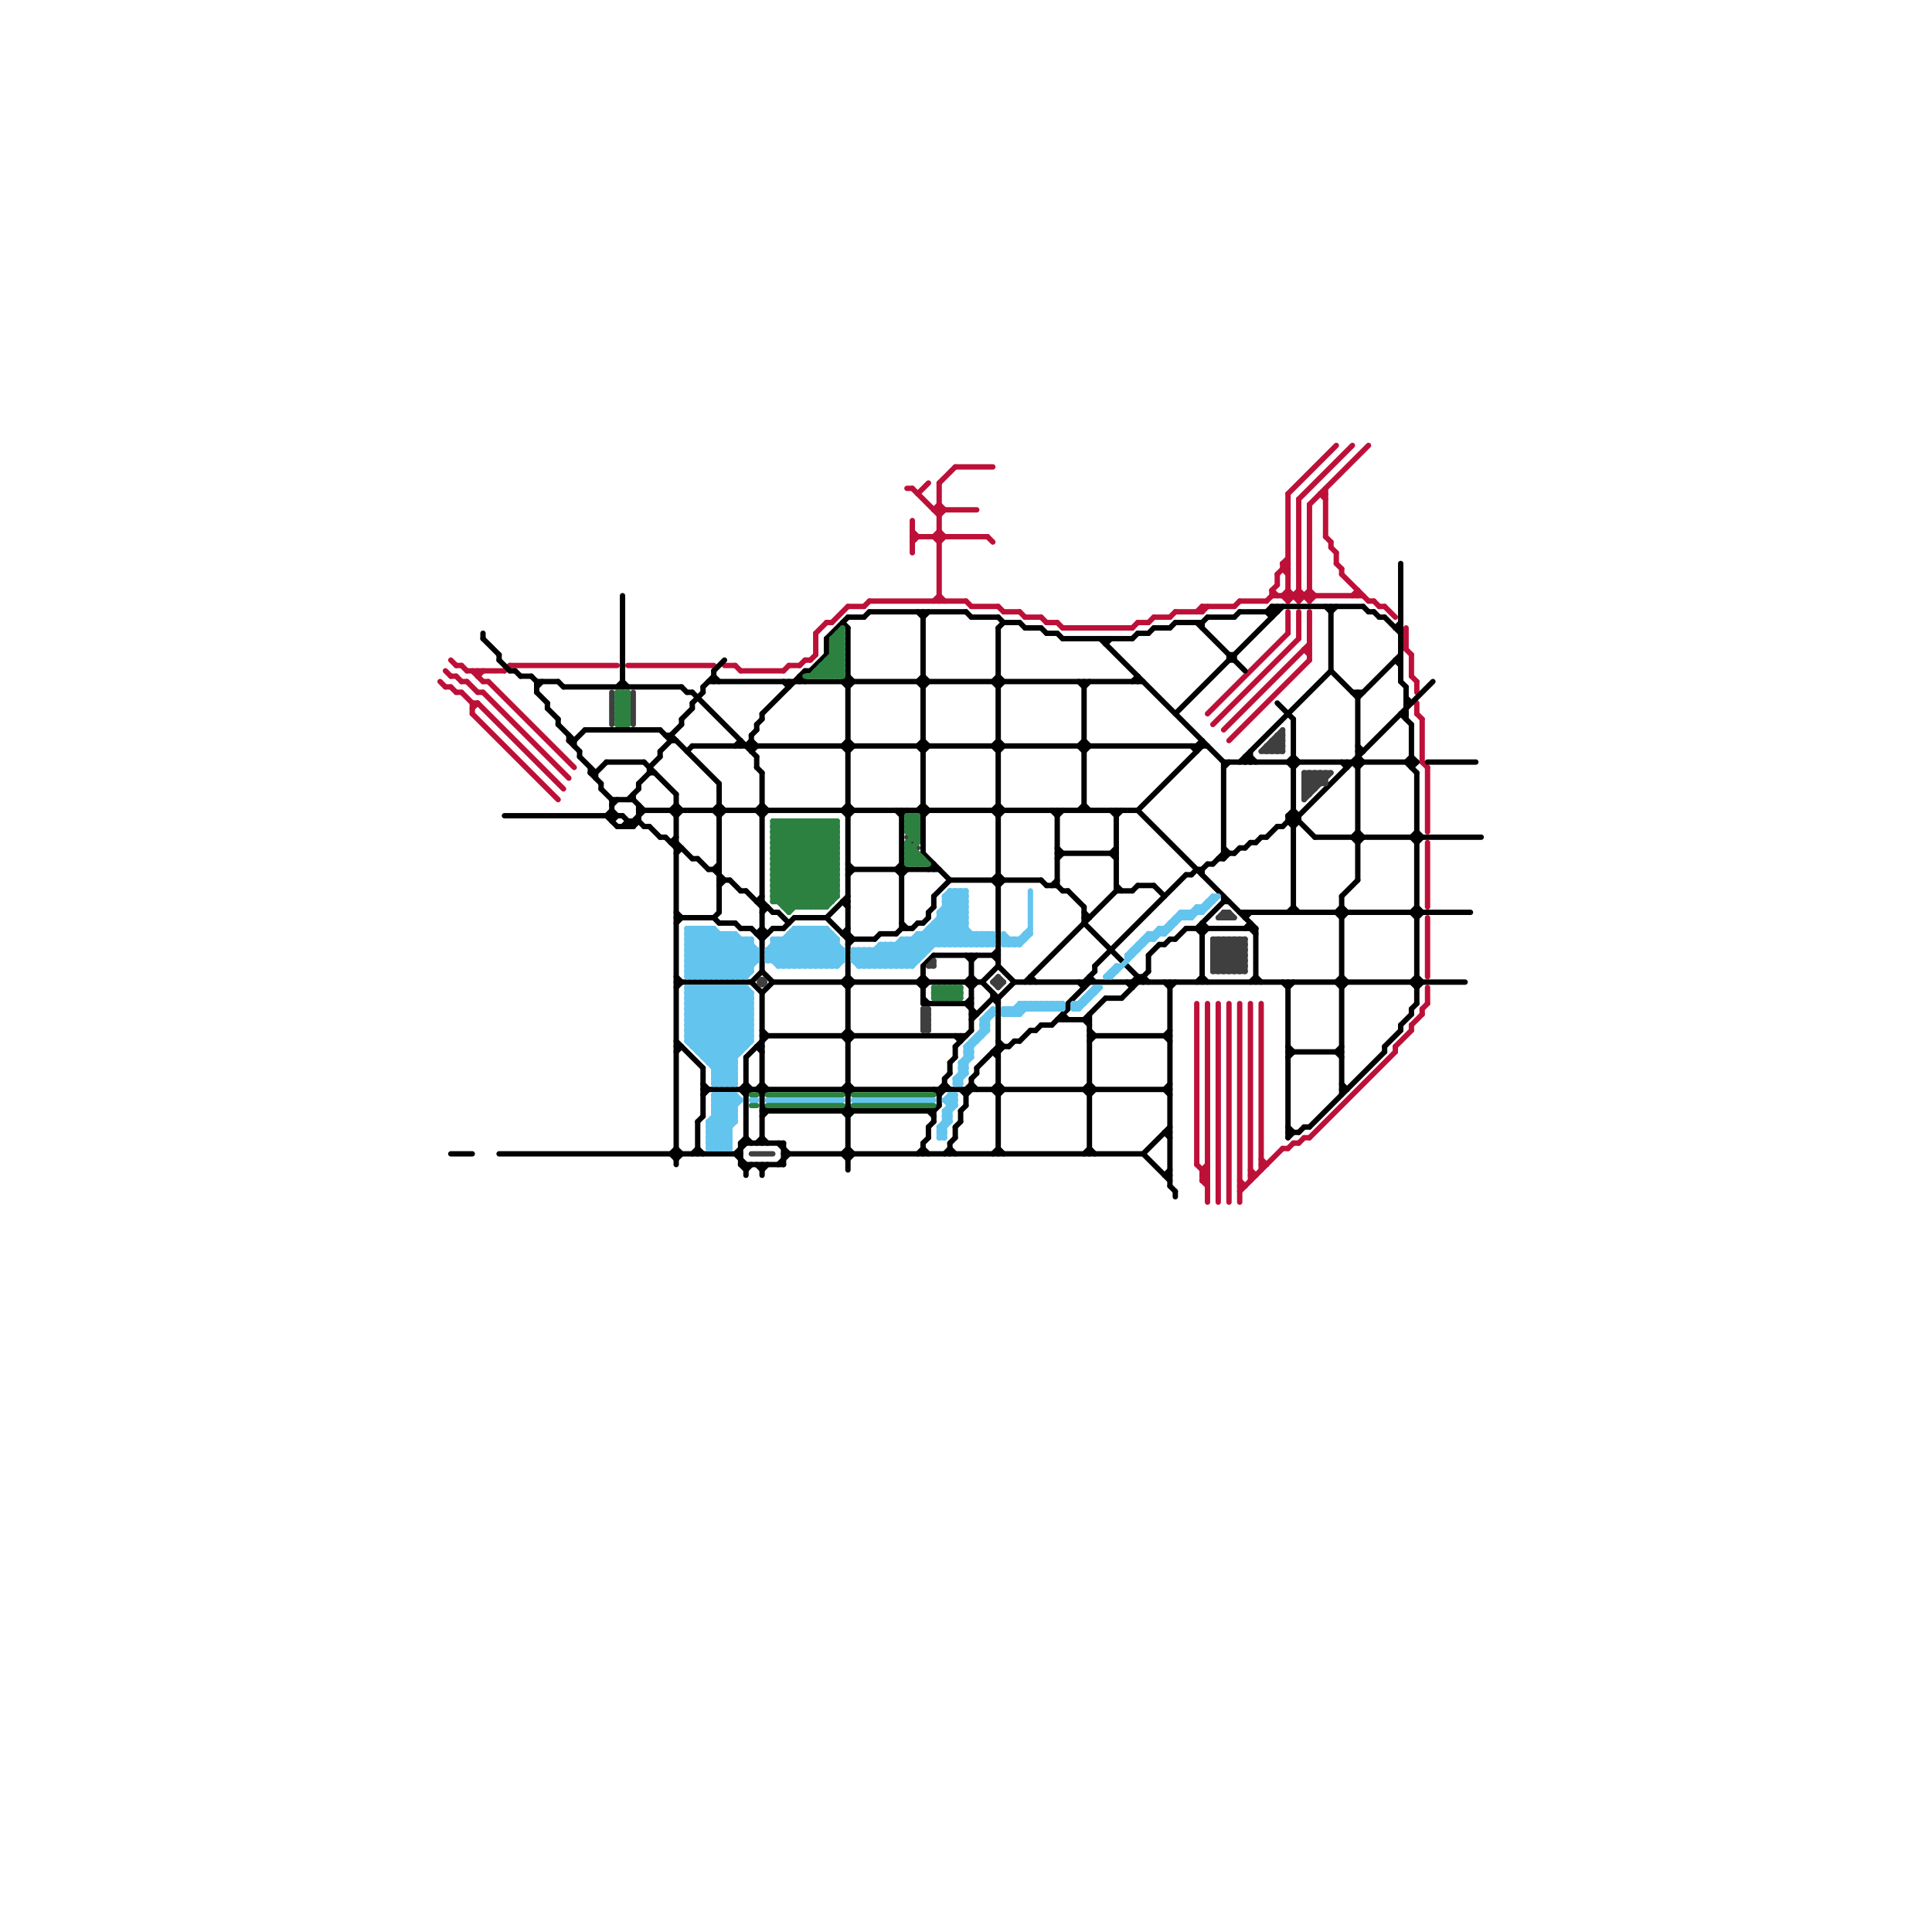 
<svg version="1.1" xmlns="http://www.w3.org/2000/svg" viewBox="0 0 360 360">
<style>line { stroke-width: 1; fill: none; stroke-linecap: round; stroke-linejoin: round; } .c0 { stroke: #bd1038 } .c1 { stroke: #000000 } .c2 { stroke: #403f3f } .c3 { stroke: #2c8141 } .c4 { stroke: #63c4ee }</style><line class="c0" x1="175" y1="101" x2="176" y2="100"/><line class="c0" x1="240" y1="110" x2="242" y2="112"/><line class="c0" x1="181" y1="113" x2="186" y2="113"/><line class="c0" x1="247" y1="91" x2="247" y2="100"/><line class="c0" x1="147" y1="124" x2="149" y2="124"/><line class="c0" x1="250" y1="106" x2="250" y2="107"/><line class="c0" x1="151" y1="123" x2="152" y2="122"/><line class="c0" x1="229" y1="187" x2="229" y2="224"/><line class="c0" x1="263" y1="122" x2="263" y2="126"/><line class="c0" x1="262" y1="121" x2="263" y2="122"/><line class="c0" x1="263" y1="126" x2="264" y2="127"/><line class="c0" x1="240" y1="92" x2="249" y2="83"/><line class="c0" x1="263" y1="191" x2="265" y2="189"/><line class="c0" x1="170" y1="100" x2="184" y2="100"/><line class="c0" x1="190" y1="114" x2="191" y2="115"/><line class="c0" x1="224" y1="220" x2="225" y2="219"/><line class="c0" x1="195" y1="116" x2="197" y2="116"/><line class="c0" x1="170" y1="101" x2="171" y2="100"/><line class="c0" x1="191" y1="115" x2="194" y2="115"/><line class="c0" x1="174" y1="100" x2="175" y2="99"/><line class="c0" x1="175" y1="99" x2="176" y2="100"/><line class="c0" x1="161" y1="113" x2="162" y2="112"/><line class="c0" x1="180" y1="112" x2="181" y2="113"/><line class="c0" x1="243" y1="121" x2="244" y2="121"/><line class="c0" x1="154" y1="116" x2="155" y2="116"/><line class="c0" x1="175" y1="111" x2="176" y2="112"/><line class="c0" x1="155" y1="116" x2="158" y2="113"/><line class="c0" x1="223" y1="114" x2="224" y2="113"/><line class="c0" x1="149" y1="124" x2="150" y2="123"/><line class="c0" x1="249" y1="103" x2="249" y2="105"/><line class="c0" x1="219" y1="114" x2="224" y2="114"/><line class="c0" x1="224" y1="220" x2="225" y2="221"/><line class="c0" x1="174" y1="100" x2="175" y2="101"/><line class="c0" x1="224" y1="113" x2="230" y2="113"/><line class="c0" x1="242" y1="110" x2="244" y2="112"/><line class="c0" x1="235" y1="216" x2="236" y2="217"/><line class="c0" x1="248" y1="102" x2="249" y2="103"/><line class="c0" x1="241" y1="213" x2="242" y2="213"/><line class="c0" x1="91" y1="127" x2="107" y2="143"/><line class="c0" x1="228" y1="136" x2="244" y2="120"/><line class="c0" x1="186" y1="113" x2="187" y2="114"/><line class="c0" x1="84" y1="126" x2="85" y2="126"/><line class="c0" x1="85" y1="126" x2="86" y2="127"/><line class="c0" x1="152" y1="118" x2="154" y2="116"/><line class="c0" x1="265" y1="134" x2="265" y2="142"/><line class="c0" x1="246" y1="92" x2="247" y2="92"/><line class="c0" x1="84" y1="128" x2="85" y2="129"/><line class="c0" x1="265" y1="142" x2="266" y2="143"/><line class="c0" x1="236" y1="112" x2="237" y2="111"/><line class="c0" x1="240" y1="214" x2="241" y2="213"/><line class="c0" x1="224" y1="218" x2="225" y2="218"/><line class="c0" x1="229" y1="138" x2="244" y2="123"/><line class="c0" x1="239" y1="105" x2="240" y2="104"/><line class="c0" x1="239" y1="105" x2="239" y2="106"/><line class="c0" x1="235" y1="187" x2="235" y2="218"/><line class="c0" x1="256" y1="112" x2="257" y2="113"/><line class="c0" x1="235" y1="217" x2="236" y2="217"/><line class="c0" x1="258" y1="113" x2="260" y2="115"/><line class="c0" x1="239" y1="214" x2="240" y2="214"/><line class="c0" x1="233" y1="187" x2="233" y2="220"/><line class="c0" x1="230" y1="113" x2="231" y2="112"/><line class="c0" x1="231" y1="187" x2="231" y2="224"/><line class="c0" x1="233" y1="218" x2="234" y2="219"/><line class="c0" x1="264" y1="133" x2="265" y2="134"/><line class="c0" x1="239" y1="105" x2="240" y2="106"/><line class="c0" x1="137" y1="124" x2="138" y2="125"/><line class="c0" x1="244" y1="110" x2="245" y2="111"/><line class="c0" x1="169" y1="91" x2="170" y2="91"/><line class="c0" x1="174" y1="112" x2="175" y2="111"/><line class="c0" x1="265" y1="188" x2="265" y2="189"/><line class="c0" x1="150" y1="123" x2="151" y2="123"/><line class="c0" x1="239" y1="106" x2="240" y2="106"/><line class="c0" x1="212" y1="116" x2="214" y2="116"/><line class="c0" x1="214" y1="116" x2="215" y2="115"/><line class="c0" x1="175" y1="90" x2="175" y2="112"/><line class="c0" x1="248" y1="101" x2="248" y2="102"/><line class="c0" x1="252" y1="111" x2="253" y2="110"/><line class="c0" x1="158" y1="113" x2="161" y2="113"/><line class="c0" x1="86" y1="127" x2="87" y2="127"/><line class="c0" x1="197" y1="116" x2="198" y2="117"/><line class="c0" x1="218" y1="115" x2="219" y2="114"/><line class="c0" x1="237" y1="110" x2="238" y2="109"/><line class="c0" x1="237" y1="110" x2="237" y2="111"/><line class="c0" x1="84" y1="123" x2="85" y2="124"/><line class="c0" x1="89" y1="129" x2="90" y2="129"/><line class="c0" x1="240" y1="112" x2="242" y2="110"/><line class="c0" x1="211" y1="117" x2="212" y2="116"/><line class="c0" x1="224" y1="220" x2="225" y2="220"/><line class="c0" x1="223" y1="187" x2="223" y2="217"/><line class="c0" x1="88" y1="133" x2="104" y2="149"/><line class="c0" x1="224" y1="114" x2="225" y2="113"/><line class="c0" x1="83" y1="128" x2="84" y2="128"/><line class="c0" x1="224" y1="219" x2="225" y2="218"/><line class="c0" x1="242" y1="114" x2="242" y2="119"/><line class="c0" x1="224" y1="113" x2="224" y2="114"/><line class="c0" x1="249" y1="105" x2="250" y2="106"/><line class="c0" x1="233" y1="219" x2="234" y2="219"/><line class="c0" x1="90" y1="127" x2="91" y2="127"/><line class="c0" x1="242" y1="93" x2="242" y2="112"/><line class="c0" x1="175" y1="96" x2="176" y2="95"/><line class="c0" x1="237" y1="110" x2="238" y2="111"/><line class="c0" x1="86" y1="124" x2="87" y2="125"/><line class="c0" x1="263" y1="191" x2="263" y2="192"/><line class="c0" x1="239" y1="111" x2="240" y2="110"/><line class="c0" x1="170" y1="99" x2="171" y2="100"/><line class="c0" x1="117" y1="124" x2="133" y2="124"/><line class="c0" x1="88" y1="125" x2="90" y2="127"/><line class="c0" x1="87" y1="125" x2="94" y2="125"/><line class="c0" x1="88" y1="131" x2="88" y2="133"/><line class="c0" x1="242" y1="213" x2="243" y2="212"/><line class="c0" x1="224" y1="219" x2="225" y2="220"/><line class="c0" x1="266" y1="143" x2="266" y2="155"/><line class="c0" x1="175" y1="94" x2="176" y2="95"/><line class="c0" x1="89" y1="126" x2="90" y2="125"/><line class="c0" x1="146" y1="125" x2="147" y2="124"/><line class="c0" x1="227" y1="187" x2="227" y2="224"/><line class="c0" x1="178" y1="87" x2="185" y2="87"/><line class="c0" x1="224" y1="218" x2="225" y2="217"/><line class="c0" x1="244" y1="94" x2="255" y2="83"/><line class="c0" x1="239" y1="111" x2="240" y2="112"/><line class="c0" x1="225" y1="133" x2="240" y2="118"/><line class="c0" x1="257" y1="113" x2="258" y2="113"/><line class="c0" x1="226" y1="135" x2="242" y2="119"/><line class="c0" x1="171" y1="92" x2="173" y2="90"/><line class="c0" x1="198" y1="117" x2="211" y2="117"/><line class="c0" x1="266" y1="171" x2="266" y2="182"/><line class="c0" x1="255" y1="112" x2="256" y2="112"/><line class="c0" x1="265" y1="188" x2="266" y2="187"/><line class="c0" x1="240" y1="114" x2="240" y2="118"/><line class="c0" x1="94" y1="125" x2="95" y2="124"/><line class="c0" x1="260" y1="195" x2="260" y2="196"/><line class="c0" x1="264" y1="127" x2="264" y2="129"/><line class="c0" x1="95" y1="124" x2="115" y2="124"/><line class="c0" x1="244" y1="112" x2="245" y2="111"/><line class="c0" x1="85" y1="129" x2="86" y2="129"/><line class="c0" x1="244" y1="94" x2="244" y2="112"/><line class="c0" x1="231" y1="221" x2="232" y2="221"/><line class="c0" x1="83" y1="125" x2="84" y2="126"/><line class="c0" x1="242" y1="93" x2="252" y2="83"/><line class="c0" x1="162" y1="112" x2="180" y2="112"/><line class="c0" x1="266" y1="184" x2="266" y2="187"/><line class="c0" x1="224" y1="218" x2="224" y2="220"/><line class="c0" x1="238" y1="107" x2="238" y2="109"/><line class="c0" x1="264" y1="131" x2="264" y2="133"/><line class="c0" x1="170" y1="97" x2="170" y2="103"/><line class="c0" x1="262" y1="117" x2="262" y2="121"/><line class="c0" x1="231" y1="222" x2="239" y2="214"/><line class="c0" x1="174" y1="95" x2="182" y2="95"/><line class="c0" x1="187" y1="114" x2="190" y2="114"/><line class="c0" x1="90" y1="129" x2="106" y2="145"/><line class="c0" x1="243" y1="121" x2="244" y2="122"/><line class="c0" x1="215" y1="115" x2="218" y2="115"/><line class="c0" x1="86" y1="129" x2="88" y2="131"/><line class="c0" x1="85" y1="124" x2="86" y2="124"/><line class="c0" x1="253" y1="110" x2="253" y2="111"/><line class="c0" x1="250" y1="107" x2="255" y2="112"/><line class="c0" x1="243" y1="212" x2="244" y2="212"/><line class="c0" x1="239" y1="106" x2="240" y2="107"/><line class="c0" x1="138" y1="125" x2="146" y2="125"/><line class="c0" x1="231" y1="220" x2="232" y2="221"/><line class="c0" x1="238" y1="107" x2="240" y2="105"/><line class="c0" x1="225" y1="187" x2="225" y2="224"/><line class="c0" x1="170" y1="91" x2="175" y2="96"/><line class="c0" x1="87" y1="127" x2="89" y2="129"/><line class="c0" x1="175" y1="90" x2="178" y2="87"/><line class="c0" x1="89" y1="125" x2="89" y2="126"/><line class="c0" x1="247" y1="100" x2="248" y2="101"/><line class="c0" x1="194" y1="115" x2="195" y2="116"/><line class="c0" x1="174" y1="95" x2="175" y2="94"/><line class="c0" x1="135" y1="124" x2="137" y2="124"/><line class="c0" x1="88" y1="131" x2="89" y2="131"/><line class="c0" x1="266" y1="157" x2="266" y2="169"/><line class="c0" x1="260" y1="195" x2="263" y2="192"/><line class="c0" x1="240" y1="92" x2="240" y2="112"/><line class="c0" x1="224" y1="219" x2="225" y2="219"/><line class="c0" x1="223" y1="217" x2="225" y2="219"/><line class="c0" x1="231" y1="112" x2="236" y2="112"/><line class="c0" x1="246" y1="92" x2="247" y2="93"/><line class="c0" x1="89" y1="131" x2="105" y2="147"/><line class="c0" x1="239" y1="105" x2="240" y2="105"/><line class="c0" x1="244" y1="212" x2="260" y2="196"/><line class="c0" x1="184" y1="100" x2="185" y2="101"/><line class="c0" x1="152" y1="118" x2="152" y2="122"/><line class="c0" x1="82" y1="127" x2="83" y2="128"/><line class="c0" x1="237" y1="111" x2="254" y2="111"/><line class="c0" x1="244" y1="114" x2="244" y2="123"/><line class="c0" x1="88" y1="132" x2="89" y2="131"/><line class="c0" x1="242" y1="112" x2="244" y2="110"/><line class="c1" x1="180" y1="183" x2="181" y2="182"/><line class="c1" x1="262" y1="128" x2="262" y2="134"/><line class="c1" x1="126" y1="152" x2="127" y2="151"/><line class="c1" x1="125" y1="137" x2="125" y2="138"/><line class="c1" x1="157" y1="151" x2="158" y2="152"/><line class="c1" x1="141" y1="213" x2="142" y2="212"/><line class="c1" x1="162" y1="114" x2="180" y2="114"/><line class="c1" x1="142" y1="218" x2="143" y2="217"/><line class="c1" x1="142" y1="168" x2="144" y2="170"/><line class="c1" x1="228" y1="142" x2="228" y2="160"/><line class="c1" x1="123" y1="140" x2="123" y2="141"/><line class="c1" x1="199" y1="166" x2="202" y2="169"/><line class="c1" x1="161" y1="115" x2="162" y2="114"/><line class="c1" x1="186" y1="117" x2="187" y2="116"/><line class="c1" x1="129" y1="131" x2="129" y2="132"/><line class="c1" x1="225" y1="161" x2="226" y2="161"/><line class="c1" x1="172" y1="184" x2="173" y2="183"/><line class="c1" x1="141" y1="174" x2="143" y2="174"/><line class="c1" x1="138" y1="217" x2="146" y2="217"/><line class="c1" x1="192" y1="182" x2="193" y2="183"/><line class="c1" x1="139" y1="218" x2="140" y2="217"/><line class="c1" x1="253" y1="140" x2="254" y2="140"/><line class="c1" x1="232" y1="142" x2="233" y2="141"/><line class="c1" x1="158" y1="152" x2="159" y2="151"/><line class="c1" x1="108" y1="141" x2="111" y2="144"/><line class="c1" x1="249" y1="183" x2="250" y2="184"/><line class="c1" x1="178" y1="195" x2="178" y2="197"/><line class="c1" x1="137" y1="139" x2="138" y2="138"/><line class="c1" x1="132" y1="127" x2="213" y2="127"/><line class="c1" x1="185" y1="203" x2="186" y2="202"/><line class="c1" x1="116" y1="127" x2="117" y2="128"/><line class="c1" x1="119" y1="146" x2="121" y2="144"/><line class="c1" x1="218" y1="221" x2="219" y2="222"/><line class="c1" x1="224" y1="174" x2="225" y2="173"/><line class="c1" x1="126" y1="196" x2="127" y2="195"/><line class="c1" x1="186" y1="186" x2="189" y2="183"/><line class="c1" x1="212" y1="151" x2="234" y2="173"/><line class="c1" x1="217" y1="211" x2="218" y2="212"/><line class="c1" x1="129" y1="215" x2="130" y2="214"/><line class="c1" x1="126" y1="148" x2="126" y2="217"/><line class="c1" x1="217" y1="203" x2="218" y2="204"/><line class="c1" x1="126" y1="214" x2="127" y2="215"/><line class="c1" x1="133" y1="162" x2="135" y2="164"/><line class="c1" x1="171" y1="183" x2="172" y2="184"/><line class="c1" x1="217" y1="176" x2="218" y2="175"/><line class="c1" x1="111" y1="144" x2="111" y2="145"/><line class="c1" x1="193" y1="192" x2="194" y2="191"/><line class="c1" x1="110" y1="143" x2="110" y2="144"/><line class="c1" x1="212" y1="126" x2="212" y2="127"/><line class="c1" x1="241" y1="151" x2="242" y2="152"/><line class="c1" x1="196" y1="165" x2="197" y2="164"/><line class="c1" x1="126" y1="183" x2="140" y2="183"/><line class="c1" x1="208" y1="166" x2="211" y2="166"/><line class="c1" x1="252" y1="156" x2="253" y2="155"/><line class="c1" x1="176" y1="202" x2="177" y2="203"/><line class="c1" x1="264" y1="171" x2="265" y2="170"/><line class="c1" x1="205" y1="119" x2="228" y2="142"/><line class="c1" x1="93" y1="123" x2="95" y2="125"/><line class="c1" x1="142" y1="193" x2="180" y2="193"/><line class="c1" x1="126" y1="195" x2="127" y2="195"/><line class="c1" x1="100" y1="127" x2="104" y2="127"/><line class="c1" x1="233" y1="183" x2="234" y2="182"/><line class="c1" x1="138" y1="217" x2="139" y2="218"/><line class="c1" x1="120" y1="142" x2="126" y2="148"/><line class="c1" x1="127" y1="128" x2="128" y2="129"/><line class="c1" x1="141" y1="135" x2="141" y2="136"/><line class="c1" x1="224" y1="172" x2="224" y2="183"/><line class="c1" x1="168" y1="173" x2="170" y2="173"/><line class="c1" x1="202" y1="190" x2="203" y2="191"/><line class="c1" x1="199" y1="187" x2="199" y2="188"/><line class="c1" x1="100" y1="127" x2="100" y2="129"/><line class="c1" x1="120" y1="154" x2="121" y2="154"/><line class="c1" x1="247" y1="113" x2="248" y2="114"/><line class="c1" x1="110" y1="144" x2="111" y2="144"/><line class="c1" x1="94" y1="152" x2="116" y2="152"/><line class="c1" x1="186" y1="180" x2="189" y2="183"/><line class="c1" x1="132" y1="162" x2="134" y2="162"/><line class="c1" x1="240" y1="153" x2="242" y2="153"/><line class="c1" x1="239" y1="183" x2="240" y2="184"/><line class="c1" x1="125" y1="151" x2="126" y2="152"/><line class="c1" x1="224" y1="116" x2="225" y2="115"/><line class="c1" x1="142" y1="144" x2="142" y2="181"/><line class="c1" x1="245" y1="156" x2="276" y2="156"/><line class="c1" x1="117" y1="153" x2="119" y2="153"/><line class="c1" x1="172" y1="150" x2="173" y2="151"/><line class="c1" x1="157" y1="174" x2="158" y2="174"/><line class="c1" x1="84" y1="215" x2="88" y2="215"/><line class="c1" x1="207" y1="159" x2="208" y2="160"/><line class="c1" x1="186" y1="165" x2="187" y2="164"/><line class="c1" x1="140" y1="138" x2="141" y2="139"/><line class="c1" x1="121" y1="154" x2="123" y2="156"/><line class="c1" x1="263" y1="141" x2="264" y2="142"/><line class="c1" x1="203" y1="214" x2="204" y2="215"/><line class="c1" x1="158" y1="138" x2="159" y2="139"/><line class="c1" x1="114" y1="151" x2="115" y2="152"/><line class="c1" x1="194" y1="191" x2="196" y2="191"/><line class="c1" x1="175" y1="204" x2="176" y2="203"/><line class="c1" x1="181" y1="184" x2="182" y2="183"/><line class="c1" x1="249" y1="196" x2="250" y2="195"/><line class="c1" x1="252" y1="129" x2="254" y2="129"/><line class="c1" x1="181" y1="202" x2="182" y2="203"/><line class="c1" x1="219" y1="133" x2="239" y2="113"/><line class="c1" x1="241" y1="134" x2="241" y2="170"/><line class="c1" x1="185" y1="164" x2="186" y2="163"/><line class="c1" x1="228" y1="159" x2="230" y2="159"/><line class="c1" x1="201" y1="127" x2="202" y2="128"/><line class="c1" x1="206" y1="186" x2="209" y2="186"/><line class="c1" x1="177" y1="213" x2="178" y2="212"/><line class="c1" x1="158" y1="174" x2="159" y2="175"/><line class="c1" x1="213" y1="182" x2="213" y2="183"/><line class="c1" x1="172" y1="128" x2="173" y2="127"/><line class="c1" x1="182" y1="199" x2="186" y2="195"/><line class="c1" x1="142" y1="217" x2="142" y2="219"/><line class="c1" x1="240" y1="152" x2="242" y2="152"/><line class="c1" x1="126" y1="159" x2="127" y2="158"/><line class="c1" x1="228" y1="167" x2="228" y2="168"/><line class="c1" x1="197" y1="165" x2="198" y2="166"/><line class="c1" x1="263" y1="135" x2="263" y2="143"/><line class="c1" x1="240" y1="212" x2="241" y2="211"/><line class="c1" x1="157" y1="215" x2="158" y2="214"/><line class="c1" x1="114" y1="149" x2="114" y2="153"/><line class="c1" x1="172" y1="114" x2="172" y2="159"/><line class="c1" x1="244" y1="210" x2="258" y2="196"/><line class="c1" x1="112" y1="146" x2="112" y2="147"/><line class="c1" x1="172" y1="213" x2="173" y2="212"/><line class="c1" x1="209" y1="186" x2="214" y2="181"/><line class="c1" x1="194" y1="164" x2="195" y2="165"/><line class="c1" x1="213" y1="182" x2="214" y2="183"/><line class="c1" x1="102" y1="131" x2="102" y2="132"/><line class="c1" x1="171" y1="215" x2="172" y2="214"/><line class="c1" x1="202" y1="170" x2="203" y2="171"/><line class="c1" x1="179" y1="207" x2="180" y2="206"/><line class="c1" x1="202" y1="183" x2="204" y2="181"/><line class="c1" x1="130" y1="209" x2="131" y2="208"/><line class="c1" x1="232" y1="171" x2="233" y2="170"/><line class="c1" x1="139" y1="217" x2="139" y2="219"/><line class="c1" x1="133" y1="125" x2="133" y2="127"/><line class="c1" x1="174" y1="161" x2="174" y2="162"/><line class="c1" x1="168" y1="172" x2="169" y2="173"/><line class="c1" x1="214" y1="178" x2="216" y2="176"/><line class="c1" x1="154" y1="171" x2="158" y2="167"/><line class="c1" x1="141" y1="217" x2="142" y2="218"/><line class="c1" x1="248" y1="113" x2="248" y2="125"/><line class="c1" x1="186" y1="163" x2="187" y2="164"/><line class="c1" x1="198" y1="189" x2="199" y2="190"/><line class="c1" x1="178" y1="195" x2="181" y2="192"/><line class="c1" x1="131" y1="202" x2="132" y2="203"/><line class="c1" x1="172" y1="213" x2="172" y2="215"/><line class="c1" x1="125" y1="215" x2="126" y2="214"/><line class="c1" x1="208" y1="165" x2="209" y2="166"/><line class="c1" x1="126" y1="216" x2="127" y2="215"/><line class="c1" x1="240" y1="211" x2="242" y2="211"/><line class="c1" x1="157" y1="174" x2="158" y2="173"/><line class="c1" x1="123" y1="156" x2="124" y2="156"/><line class="c1" x1="176" y1="215" x2="177" y2="214"/><line class="c1" x1="172" y1="172" x2="173" y2="171"/><line class="c1" x1="185" y1="151" x2="186" y2="150"/><line class="c1" x1="203" y1="182" x2="203" y2="183"/><line class="c1" x1="172" y1="115" x2="173" y2="114"/><line class="c1" x1="142" y1="181" x2="144" y2="183"/><line class="c1" x1="234" y1="182" x2="235" y2="183"/><line class="c1" x1="171" y1="139" x2="172" y2="138"/><line class="c1" x1="138" y1="166" x2="139" y2="166"/><line class="c1" x1="172" y1="182" x2="173" y2="183"/><line class="c1" x1="139" y1="197" x2="139" y2="213"/><line class="c1" x1="216" y1="176" x2="217" y2="176"/><line class="c1" x1="248" y1="125" x2="253" y2="130"/><line class="c1" x1="124" y1="156" x2="126" y2="158"/><line class="c1" x1="142" y1="208" x2="143" y2="207"/><line class="c1" x1="223" y1="116" x2="232" y2="125"/><line class="c1" x1="217" y1="203" x2="218" y2="202"/><line class="c1" x1="224" y1="116" x2="224" y2="117"/><line class="c1" x1="177" y1="213" x2="177" y2="215"/><line class="c1" x1="201" y1="151" x2="202" y2="150"/><line class="c1" x1="202" y1="190" x2="206" y2="186"/><line class="c1" x1="157" y1="193" x2="158" y2="192"/><line class="c1" x1="142" y1="202" x2="143" y2="203"/><line class="c1" x1="105" y1="128" x2="127" y2="128"/><line class="c1" x1="158" y1="214" x2="159" y2="215"/><line class="c1" x1="158" y1="206" x2="159" y2="207"/><line class="c1" x1="179" y1="193" x2="179" y2="194"/><line class="c1" x1="252" y1="142" x2="253" y2="143"/><line class="c1" x1="130" y1="209" x2="130" y2="215"/><line class="c1" x1="227" y1="160" x2="228" y2="160"/><line class="c1" x1="232" y1="170" x2="232" y2="171"/><line class="c1" x1="114" y1="149" x2="118" y2="149"/><line class="c1" x1="157" y1="139" x2="158" y2="140"/><line class="c1" x1="222" y1="139" x2="223" y2="140"/><line class="c1" x1="174" y1="207" x2="175" y2="206"/><line class="c1" x1="104" y1="134" x2="104" y2="135"/><line class="c1" x1="125" y1="137" x2="127" y2="135"/><line class="c1" x1="90" y1="119" x2="93" y2="122"/><line class="c1" x1="140" y1="140" x2="141" y2="139"/><line class="c1" x1="218" y1="117" x2="219" y2="116"/><line class="c1" x1="138" y1="203" x2="139" y2="204"/><line class="c1" x1="141" y1="195" x2="142" y2="196"/><line class="c1" x1="114" y1="153" x2="115" y2="152"/><line class="c1" x1="202" y1="215" x2="203" y2="214"/><line class="c1" x1="133" y1="171" x2="134" y2="172"/><line class="c1" x1="180" y1="203" x2="181" y2="202"/><line class="c1" x1="158" y1="117" x2="158" y2="218"/><line class="c1" x1="174" y1="167" x2="174" y2="169"/><line class="c1" x1="123" y1="140" x2="125" y2="138"/><line class="c1" x1="142" y1="192" x2="143" y2="193"/><line class="c1" x1="171" y1="114" x2="172" y2="115"/><line class="c1" x1="181" y1="182" x2="182" y2="183"/><line class="c1" x1="221" y1="163" x2="222" y2="163"/><line class="c1" x1="239" y1="154" x2="241" y2="152"/><line class="c1" x1="154" y1="171" x2="158" y2="175"/><line class="c1" x1="219" y1="175" x2="221" y2="173"/><line class="c1" x1="248" y1="114" x2="249" y2="113"/><line class="c1" x1="129" y1="131" x2="131" y2="129"/><line class="c1" x1="234" y1="157" x2="235" y2="156"/><line class="c1" x1="263" y1="183" x2="264" y2="182"/><line class="c1" x1="100" y1="128" x2="101" y2="127"/><line class="c1" x1="126" y1="157" x2="129" y2="160"/><line class="c1" x1="228" y1="158" x2="229" y2="159"/><line class="c1" x1="137" y1="215" x2="139" y2="213"/><line class="c1" x1="130" y1="160" x2="132" y2="162"/><line class="c1" x1="115" y1="154" x2="118" y2="154"/><line class="c1" x1="174" y1="207" x2="174" y2="209"/><line class="c1" x1="158" y1="128" x2="159" y2="127"/><line class="c1" x1="202" y1="203" x2="203" y2="202"/><line class="c1" x1="185" y1="139" x2="186" y2="140"/><line class="c1" x1="139" y1="202" x2="140" y2="203"/><line class="c1" x1="125" y1="157" x2="126" y2="157"/><line class="c1" x1="241" y1="141" x2="242" y2="142"/><line class="c1" x1="261" y1="191" x2="261" y2="192"/><line class="c1" x1="183" y1="183" x2="186" y2="186"/><line class="c1" x1="129" y1="129" x2="141" y2="141"/><line class="c1" x1="186" y1="195" x2="188" y2="195"/><line class="c1" x1="260" y1="123" x2="261" y2="124"/><line class="c1" x1="142" y1="207" x2="174" y2="207"/><line class="c1" x1="228" y1="142" x2="264" y2="142"/><line class="c1" x1="158" y1="126" x2="159" y2="127"/><line class="c1" x1="208" y1="152" x2="209" y2="151"/><line class="c1" x1="210" y1="183" x2="211" y2="184"/><line class="c1" x1="133" y1="126" x2="134" y2="127"/><line class="c1" x1="186" y1="204" x2="187" y2="203"/><line class="c1" x1="224" y1="162" x2="225" y2="161"/><line class="c1" x1="232" y1="158" x2="233" y2="157"/><line class="c1" x1="255" y1="114" x2="256" y2="114"/><line class="c1" x1="141" y1="168" x2="142" y2="168"/><line class="c1" x1="201" y1="139" x2="202" y2="140"/><line class="c1" x1="126" y1="170" x2="127" y2="171"/><line class="c1" x1="124" y1="137" x2="125" y2="137"/><line class="c1" x1="241" y1="154" x2="242" y2="153"/><line class="c1" x1="146" y1="127" x2="147" y2="128"/><line class="c1" x1="158" y1="208" x2="159" y2="207"/><line class="c1" x1="141" y1="141" x2="141" y2="143"/><line class="c1" x1="186" y1="150" x2="187" y2="151"/><line class="c1" x1="137" y1="215" x2="139" y2="217"/><line class="c1" x1="264" y1="144" x2="264" y2="187"/><line class="c1" x1="172" y1="180" x2="174" y2="178"/><line class="c1" x1="133" y1="151" x2="134" y2="150"/><line class="c1" x1="236" y1="114" x2="237" y2="113"/><line class="c1" x1="117" y1="149" x2="119" y2="147"/><line class="c1" x1="179" y1="207" x2="179" y2="209"/><line class="c1" x1="263" y1="188" x2="263" y2="189"/><line class="c1" x1="253" y1="155" x2="254" y2="156"/><line class="c1" x1="157" y1="203" x2="158" y2="202"/><line class="c1" x1="262" y1="131" x2="263" y2="131"/><line class="c1" x1="141" y1="151" x2="142" y2="150"/><line class="c1" x1="139" y1="166" x2="142" y2="169"/><line class="c1" x1="233" y1="172" x2="233" y2="173"/><line class="c1" x1="182" y1="199" x2="182" y2="200"/><line class="c1" x1="172" y1="152" x2="173" y2="151"/><line class="c1" x1="185" y1="196" x2="186" y2="197"/><line class="c1" x1="208" y1="151" x2="208" y2="166"/><line class="c1" x1="117" y1="153" x2="117" y2="154"/><line class="c1" x1="145" y1="213" x2="147" y2="215"/><line class="c1" x1="144" y1="183" x2="183" y2="183"/><line class="c1" x1="179" y1="203" x2="180" y2="204"/><line class="c1" x1="95" y1="125" x2="96" y2="125"/><line class="c1" x1="187" y1="116" x2="190" y2="116"/><line class="c1" x1="107" y1="138" x2="107" y2="139"/><line class="c1" x1="240" y1="195" x2="241" y2="196"/><line class="c1" x1="131" y1="204" x2="132" y2="203"/><line class="c1" x1="115" y1="128" x2="116" y2="127"/><line class="c1" x1="140" y1="173" x2="142" y2="175"/><line class="c1" x1="137" y1="172" x2="138" y2="173"/><line class="c1" x1="141" y1="203" x2="142" y2="204"/><line class="c1" x1="177" y1="214" x2="178" y2="215"/><line class="c1" x1="240" y1="170" x2="241" y2="169"/><line class="c1" x1="121" y1="143" x2="123" y2="141"/><line class="c1" x1="119" y1="153" x2="120" y2="154"/><line class="c1" x1="172" y1="138" x2="173" y2="139"/><line class="c1" x1="180" y1="178" x2="181" y2="179"/><line class="c1" x1="266" y1="142" x2="275" y2="142"/><line class="c1" x1="154" y1="119" x2="158" y2="115"/><line class="c1" x1="158" y1="216" x2="159" y2="215"/><line class="c1" x1="261" y1="127" x2="262" y2="128"/><line class="c1" x1="118" y1="148" x2="118" y2="149"/><line class="c1" x1="131" y1="199" x2="131" y2="208"/><line class="c1" x1="138" y1="213" x2="146" y2="213"/><line class="c1" x1="240" y1="152" x2="240" y2="153"/><line class="c1" x1="157" y1="168" x2="158" y2="169"/><line class="c1" x1="223" y1="162" x2="224" y2="162"/><line class="c1" x1="260" y1="117" x2="261" y2="117"/><line class="c1" x1="249" y1="170" x2="250" y2="171"/><line class="c1" x1="181" y1="201" x2="182" y2="200"/><line class="c1" x1="113" y1="152" x2="115" y2="154"/><line class="c1" x1="250" y1="167" x2="253" y2="164"/><line class="c1" x1="126" y1="150" x2="127" y2="151"/><line class="c1" x1="230" y1="122" x2="230" y2="123"/><line class="c1" x1="176" y1="201" x2="177" y2="200"/><line class="c1" x1="197" y1="190" x2="203" y2="190"/><line class="c1" x1="214" y1="178" x2="214" y2="181"/><line class="c1" x1="154" y1="119" x2="154" y2="122"/><line class="c1" x1="186" y1="126" x2="187" y2="127"/><line class="c1" x1="174" y1="167" x2="177" y2="164"/><line class="c1" x1="142" y1="212" x2="143" y2="213"/><line class="c1" x1="253" y1="130" x2="261" y2="122"/><line class="c1" x1="218" y1="184" x2="219" y2="183"/><line class="c1" x1="157" y1="183" x2="158" y2="182"/><line class="c1" x1="230" y1="159" x2="231" y2="158"/><line class="c1" x1="106" y1="138" x2="107" y2="138"/><line class="c1" x1="158" y1="192" x2="159" y2="193"/><line class="c1" x1="158" y1="202" x2="159" y2="203"/><line class="c1" x1="183" y1="183" x2="186" y2="180"/><line class="c1" x1="142" y1="150" x2="143" y2="151"/><line class="c1" x1="202" y1="150" x2="203" y2="151"/><line class="c1" x1="134" y1="172" x2="137" y2="172"/><line class="c1" x1="185" y1="196" x2="186" y2="196"/><line class="c1" x1="102" y1="132" x2="104" y2="134"/><line class="c1" x1="261" y1="133" x2="263" y2="135"/><line class="c1" x1="177" y1="198" x2="178" y2="197"/><line class="c1" x1="133" y1="171" x2="134" y2="170"/><line class="c1" x1="139" y1="204" x2="140" y2="203"/><line class="c1" x1="214" y1="118" x2="215" y2="117"/><line class="c1" x1="174" y1="203" x2="175" y2="204"/><line class="c1" x1="190" y1="194" x2="192" y2="192"/><line class="c1" x1="232" y1="141" x2="232" y2="142"/><line class="c1" x1="240" y1="197" x2="241" y2="196"/><line class="c1" x1="217" y1="193" x2="218" y2="192"/><line class="c1" x1="213" y1="215" x2="218" y2="220"/><line class="c1" x1="139" y1="139" x2="140" y2="138"/><line class="c1" x1="168" y1="163" x2="169" y2="162"/><line class="c1" x1="185" y1="139" x2="186" y2="138"/><line class="c1" x1="104" y1="127" x2="105" y2="128"/><line class="c1" x1="186" y1="152" x2="187" y2="151"/><line class="c1" x1="222" y1="163" x2="223" y2="162"/><line class="c1" x1="228" y1="143" x2="229" y2="142"/><line class="c1" x1="109" y1="136" x2="123" y2="136"/><line class="c1" x1="217" y1="211" x2="218" y2="211"/><line class="c1" x1="171" y1="127" x2="172" y2="126"/><line class="c1" x1="158" y1="140" x2="159" y2="139"/><line class="c1" x1="157" y1="168" x2="158" y2="168"/><line class="c1" x1="130" y1="214" x2="131" y2="215"/><line class="c1" x1="139" y1="212" x2="140" y2="213"/><line class="c1" x1="215" y1="165" x2="217" y2="167"/><line class="c1" x1="225" y1="115" x2="230" y2="115"/><line class="c1" x1="127" y1="134" x2="127" y2="135"/><line class="c1" x1="263" y1="156" x2="264" y2="155"/><line class="c1" x1="147" y1="127" x2="147" y2="128"/><line class="c1" x1="263" y1="170" x2="264" y2="171"/><line class="c1" x1="262" y1="142" x2="264" y2="144"/><line class="c1" x1="173" y1="210" x2="173" y2="212"/><line class="c1" x1="256" y1="114" x2="257" y2="115"/><line class="c1" x1="185" y1="178" x2="186" y2="179"/><line class="c1" x1="170" y1="173" x2="171" y2="172"/><line class="c1" x1="129" y1="139" x2="225" y2="139"/><line class="c1" x1="176" y1="201" x2="176" y2="203"/><line class="c1" x1="157" y1="151" x2="158" y2="150"/><line class="c1" x1="131" y1="128" x2="131" y2="129"/><line class="c1" x1="116" y1="152" x2="118" y2="154"/><line class="c1" x1="231" y1="114" x2="238" y2="114"/><line class="c1" x1="126" y1="182" x2="127" y2="183"/><line class="c1" x1="167" y1="162" x2="168" y2="163"/><line class="c1" x1="171" y1="151" x2="172" y2="152"/><line class="c1" x1="151" y1="125" x2="154" y2="122"/><line class="c1" x1="181" y1="201" x2="181" y2="203"/><line class="c1" x1="140" y1="137" x2="141" y2="136"/><line class="c1" x1="211" y1="166" x2="212" y2="165"/><line class="c1" x1="121" y1="144" x2="122" y2="144"/><line class="c1" x1="157" y1="127" x2="158" y2="128"/><line class="c1" x1="212" y1="165" x2="215" y2="165"/><line class="c1" x1="223" y1="183" x2="224" y2="182"/><line class="c1" x1="186" y1="138" x2="187" y2="139"/><line class="c1" x1="237" y1="113" x2="254" y2="113"/><line class="c1" x1="258" y1="115" x2="261" y2="118"/><line class="c1" x1="180" y1="187" x2="181" y2="186"/><line class="c1" x1="134" y1="150" x2="135" y2="151"/><line class="c1" x1="264" y1="155" x2="265" y2="156"/><line class="c1" x1="233" y1="140" x2="233" y2="142"/><line class="c1" x1="157" y1="207" x2="158" y2="208"/><line class="c1" x1="190" y1="116" x2="191" y2="117"/><line class="c1" x1="240" y1="196" x2="250" y2="196"/><line class="c1" x1="196" y1="191" x2="199" y2="188"/><line class="c1" x1="177" y1="198" x2="177" y2="200"/><line class="c1" x1="241" y1="143" x2="242" y2="142"/><line class="c1" x1="188" y1="195" x2="189" y2="194"/><line class="c1" x1="93" y1="122" x2="93" y2="123"/><line class="c1" x1="180" y1="183" x2="181" y2="184"/><line class="c1" x1="250" y1="142" x2="251" y2="143"/><line class="c1" x1="138" y1="213" x2="138" y2="217"/><line class="c1" x1="149" y1="126" x2="149" y2="127"/><line class="c1" x1="181" y1="190" x2="185" y2="186"/><line class="c1" x1="206" y1="120" x2="207" y2="119"/><line class="c1" x1="213" y1="215" x2="218" y2="210"/><line class="c1" x1="186" y1="214" x2="187" y2="215"/><line class="c1" x1="250" y1="184" x2="251" y2="183"/><line class="c1" x1="249" y1="183" x2="250" y2="182"/><line class="c1" x1="164" y1="174" x2="167" y2="174"/><line class="c1" x1="202" y1="171" x2="203" y2="171"/><line class="c1" x1="250" y1="202" x2="251" y2="203"/><line class="c1" x1="189" y1="194" x2="190" y2="194"/><line class="c1" x1="243" y1="210" x2="244" y2="210"/><line class="c1" x1="257" y1="115" x2="258" y2="115"/><line class="c1" x1="202" y1="183" x2="202" y2="184"/><line class="c1" x1="133" y1="162" x2="134" y2="161"/><line class="c1" x1="134" y1="165" x2="135" y2="164"/><line class="c1" x1="212" y1="151" x2="224" y2="139"/><line class="c1" x1="113" y1="152" x2="114" y2="151"/><line class="c1" x1="261" y1="191" x2="263" y2="189"/><line class="c1" x1="233" y1="141" x2="234" y2="142"/><line class="c1" x1="253" y1="129" x2="253" y2="164"/><line class="c1" x1="171" y1="183" x2="172" y2="182"/><line class="c1" x1="194" y1="117" x2="195" y2="118"/><line class="c1" x1="240" y1="210" x2="241" y2="211"/><line class="c1" x1="237" y1="113" x2="238" y2="114"/><line class="c1" x1="181" y1="178" x2="181" y2="192"/><line class="c1" x1="202" y1="169" x2="202" y2="172"/><line class="c1" x1="195" y1="165" x2="197" y2="165"/><line class="c1" x1="158" y1="150" x2="159" y2="151"/><line class="c1" x1="191" y1="183" x2="208" y2="166"/><line class="c1" x1="140" y1="137" x2="140" y2="140"/><line class="c1" x1="172" y1="180" x2="172" y2="187"/><line class="c1" x1="142" y1="204" x2="143" y2="203"/><line class="c1" x1="163" y1="175" x2="164" y2="174"/><line class="c1" x1="185" y1="203" x2="186" y2="204"/><line class="c1" x1="212" y1="182" x2="212" y2="183"/><line class="c1" x1="177" y1="164" x2="194" y2="164"/><line class="c1" x1="181" y1="179" x2="182" y2="178"/><line class="c1" x1="224" y1="172" x2="225" y2="173"/><line class="c1" x1="258" y1="195" x2="258" y2="196"/><line class="c1" x1="148" y1="171" x2="154" y2="171"/><line class="c1" x1="199" y1="187" x2="203" y2="183"/><line class="c1" x1="129" y1="160" x2="130" y2="160"/><line class="c1" x1="185" y1="186" x2="186" y2="187"/><line class="c1" x1="168" y1="161" x2="169" y2="162"/><line class="c1" x1="185" y1="127" x2="186" y2="128"/><line class="c1" x1="202" y1="138" x2="203" y2="139"/><line class="c1" x1="125" y1="151" x2="126" y2="150"/><line class="c1" x1="202" y1="172" x2="213" y2="183"/><line class="c1" x1="251" y1="142" x2="251" y2="143"/><line class="c1" x1="173" y1="162" x2="174" y2="161"/><line class="c1" x1="158" y1="115" x2="161" y2="115"/><line class="c1" x1="197" y1="152" x2="198" y2="151"/><line class="c1" x1="252" y1="156" x2="253" y2="157"/><line class="c1" x1="106" y1="138" x2="108" y2="140"/><line class="c1" x1="171" y1="172" x2="172" y2="172"/><line class="c1" x1="263" y1="143" x2="264" y2="142"/><line class="c1" x1="173" y1="207" x2="174" y2="208"/><line class="c1" x1="231" y1="158" x2="232" y2="158"/><line class="c1" x1="178" y1="210" x2="179" y2="209"/><line class="c1" x1="211" y1="119" x2="212" y2="118"/><line class="c1" x1="241" y1="169" x2="242" y2="170"/><line class="c1" x1="240" y1="142" x2="241" y2="143"/><line class="c1" x1="203" y1="182" x2="204" y2="183"/><line class="c1" x1="126" y1="184" x2="127" y2="183"/><line class="c1" x1="262" y1="142" x2="263" y2="141"/><line class="c1" x1="167" y1="151" x2="168" y2="152"/><line class="c1" x1="168" y1="151" x2="168" y2="173"/><line class="c1" x1="158" y1="176" x2="159" y2="175"/><line class="c1" x1="158" y1="161" x2="159" y2="162"/><line class="c1" x1="217" y1="219" x2="218" y2="219"/><line class="c1" x1="142" y1="185" x2="142" y2="213"/><line class="c1" x1="173" y1="210" x2="174" y2="209"/><line class="c1" x1="140" y1="183" x2="142" y2="181"/><line class="c1" x1="186" y1="140" x2="187" y2="139"/><line class="c1" x1="108" y1="140" x2="108" y2="141"/><line class="c1" x1="185" y1="178" x2="186" y2="177"/><line class="c1" x1="173" y1="170" x2="174" y2="169"/><line class="c1" x1="125" y1="137" x2="134" y2="146"/><line class="c1" x1="221" y1="173" x2="234" y2="173"/><line class="c1" x1="201" y1="183" x2="202" y2="184"/><line class="c1" x1="158" y1="162" x2="175" y2="162"/><line class="c1" x1="125" y1="138" x2="126" y2="138"/><line class="c1" x1="144" y1="173" x2="146" y2="173"/><line class="c1" x1="118" y1="154" x2="119" y2="153"/><line class="c1" x1="249" y1="196" x2="250" y2="197"/><line class="c1" x1="175" y1="203" x2="175" y2="206"/><line class="c1" x1="261" y1="105" x2="261" y2="127"/><line class="c1" x1="186" y1="194" x2="187" y2="195"/><line class="c1" x1="141" y1="195" x2="142" y2="195"/><line class="c1" x1="158" y1="182" x2="159" y2="183"/><line class="c1" x1="203" y1="193" x2="218" y2="193"/><line class="c1" x1="230" y1="115" x2="231" y2="114"/><line class="c1" x1="158" y1="204" x2="159" y2="203"/><line class="c1" x1="185" y1="164" x2="186" y2="165"/><line class="c1" x1="172" y1="126" x2="173" y2="127"/><line class="c1" x1="146" y1="173" x2="148" y2="171"/><line class="c1" x1="191" y1="117" x2="194" y2="117"/><line class="c1" x1="181" y1="189" x2="182" y2="189"/><line class="c1" x1="185" y1="186" x2="186" y2="186"/><line class="c1" x1="119" y1="151" x2="212" y2="151"/><line class="c1" x1="140" y1="183" x2="142" y2="185"/><line class="c1" x1="157" y1="215" x2="158" y2="216"/><line class="c1" x1="240" y1="153" x2="241" y2="154"/><line class="c1" x1="134" y1="146" x2="134" y2="170"/><line class="c1" x1="228" y1="168" x2="229" y2="168"/><line class="c1" x1="195" y1="118" x2="197" y2="118"/><line class="c1" x1="128" y1="129" x2="129" y2="129"/><line class="c1" x1="203" y1="202" x2="204" y2="203"/><line class="c1" x1="125" y1="157" x2="126" y2="156"/><line class="c1" x1="116" y1="154" x2="117" y2="153"/><line class="c1" x1="197" y1="160" x2="198" y2="159"/><line class="c1" x1="174" y1="178" x2="186" y2="178"/><line class="c1" x1="260" y1="123" x2="261" y2="123"/><line class="c1" x1="96" y1="125" x2="97" y2="126"/><line class="c1" x1="262" y1="130" x2="263" y2="131"/><line class="c1" x1="250" y1="182" x2="251" y2="183"/><line class="c1" x1="141" y1="174" x2="142" y2="173"/><line class="c1" x1="258" y1="195" x2="261" y2="192"/><line class="c1" x1="111" y1="144" x2="113" y2="142"/><line class="c1" x1="217" y1="219" x2="218" y2="218"/><line class="c1" x1="141" y1="168" x2="142" y2="167"/><line class="c1" x1="180" y1="204" x2="181" y2="203"/><line class="c1" x1="211" y1="127" x2="212" y2="126"/><line class="c1" x1="114" y1="150" x2="115" y2="149"/><line class="c1" x1="250" y1="167" x2="250" y2="204"/><line class="c1" x1="125" y1="215" x2="126" y2="216"/><line class="c1" x1="127" y1="134" x2="129" y2="132"/><line class="c1" x1="241" y1="152" x2="245" y2="156"/><line class="c1" x1="116" y1="111" x2="116" y2="128"/><line class="c1" x1="142" y1="152" x2="143" y2="151"/><line class="c1" x1="202" y1="140" x2="203" y2="139"/><line class="c1" x1="121" y1="143" x2="121" y2="144"/><line class="c1" x1="185" y1="151" x2="186" y2="152"/><line class="c1" x1="202" y1="127" x2="202" y2="151"/><line class="c1" x1="157" y1="139" x2="158" y2="138"/><line class="c1" x1="107" y1="138" x2="109" y2="136"/><line class="c1" x1="242" y1="211" x2="243" y2="210"/><line class="c1" x1="112" y1="147" x2="114" y2="149"/><line class="c1" x1="204" y1="180" x2="221" y2="163"/><line class="c1" x1="224" y1="162" x2="224" y2="163"/><line class="c1" x1="131" y1="128" x2="133" y2="126"/><line class="c1" x1="171" y1="139" x2="172" y2="140"/><line class="c1" x1="223" y1="173" x2="228" y2="168"/><line class="c1" x1="138" y1="203" x2="139" y2="202"/><line class="c1" x1="207" y1="159" x2="208" y2="158"/><line class="c1" x1="142" y1="206" x2="143" y2="207"/><line class="c1" x1="181" y1="115" x2="186" y2="115"/><line class="c1" x1="212" y1="118" x2="214" y2="118"/><line class="c1" x1="136" y1="164" x2="138" y2="166"/><line class="c1" x1="192" y1="192" x2="193" y2="192"/><line class="c1" x1="224" y1="182" x2="225" y2="183"/><line class="c1" x1="134" y1="164" x2="136" y2="164"/><line class="c1" x1="185" y1="127" x2="186" y2="126"/><line class="c1" x1="192" y1="182" x2="192" y2="183"/><line class="c1" x1="157" y1="193" x2="158" y2="194"/><line class="c1" x1="237" y1="113" x2="237" y2="115"/><line class="c1" x1="197" y1="118" x2="198" y2="119"/><line class="c1" x1="90" y1="118" x2="90" y2="119"/><line class="c1" x1="138" y1="138" x2="138" y2="139"/><line class="c1" x1="141" y1="143" x2="142" y2="144"/><line class="c1" x1="237" y1="114" x2="238" y2="113"/><line class="c1" x1="158" y1="163" x2="159" y2="162"/><line class="c1" x1="228" y1="160" x2="229" y2="159"/><line class="c1" x1="145" y1="170" x2="147" y2="172"/><line class="c1" x1="180" y1="114" x2="181" y2="115"/><line class="c1" x1="229" y1="122" x2="230" y2="122"/><line class="c1" x1="215" y1="117" x2="218" y2="117"/><line class="c1" x1="233" y1="157" x2="234" y2="157"/><line class="c1" x1="178" y1="210" x2="178" y2="212"/><line class="c1" x1="189" y1="183" x2="273" y2="183"/><line class="c1" x1="186" y1="202" x2="187" y2="203"/><line class="c1" x1="240" y1="184" x2="241" y2="183"/><line class="c1" x1="196" y1="151" x2="197" y2="152"/><line class="c1" x1="126" y1="171" x2="133" y2="171"/><line class="c1" x1="240" y1="183" x2="240" y2="212"/><line class="c1" x1="198" y1="189" x2="198" y2="190"/><line class="c1" x1="240" y1="142" x2="241" y2="141"/><line class="c1" x1="260" y1="117" x2="261" y2="116"/><line class="c1" x1="99" y1="126" x2="100" y2="127"/><line class="c1" x1="233" y1="173" x2="234" y2="174"/><line class="c1" x1="240" y1="152" x2="241" y2="153"/><line class="c1" x1="197" y1="159" x2="208" y2="159"/><line class="c1" x1="238" y1="154" x2="239" y2="154"/><line class="c1" x1="168" y1="152" x2="169" y2="151"/><line class="c1" x1="167" y1="174" x2="168" y2="173"/><line class="c1" x1="201" y1="139" x2="202" y2="138"/><line class="c1" x1="172" y1="214" x2="173" y2="215"/><line class="c1" x1="158" y1="184" x2="159" y2="183"/><line class="c1" x1="217" y1="183" x2="218" y2="184"/><line class="c1" x1="198" y1="166" x2="199" y2="166"/><line class="c1" x1="206" y1="119" x2="206" y2="120"/><line class="c1" x1="263" y1="183" x2="264" y2="184"/><line class="c1" x1="172" y1="187" x2="181" y2="187"/><line class="c1" x1="234" y1="173" x2="234" y2="183"/><line class="c1" x1="173" y1="170" x2="173" y2="171"/><line class="c1" x1="119" y1="146" x2="119" y2="147"/><line class="c1" x1="250" y1="171" x2="251" y2="170"/><line class="c1" x1="224" y1="138" x2="224" y2="139"/><line class="c1" x1="253" y1="157" x2="254" y2="156"/><line class="c1" x1="202" y1="203" x2="203" y2="204"/><line class="c1" x1="264" y1="182" x2="265" y2="183"/><line class="c1" x1="144" y1="170" x2="145" y2="170"/><line class="c1" x1="142" y1="170" x2="143" y2="169"/><line class="c1" x1="223" y1="139" x2="224" y2="138"/><line class="c1" x1="250" y1="203" x2="251" y2="203"/><line class="c1" x1="236" y1="156" x2="238" y2="154"/><line class="c1" x1="138" y1="173" x2="140" y2="173"/><line class="c1" x1="128" y1="140" x2="129" y2="139"/><line class="c1" x1="142" y1="133" x2="150" y2="125"/><line class="c1" x1="232" y1="173" x2="233" y2="172"/><line class="c1" x1="178" y1="193" x2="179" y2="194"/><line class="c1" x1="146" y1="215" x2="213" y2="215"/><line class="c1" x1="219" y1="116" x2="224" y2="116"/><line class="c1" x1="141" y1="203" x2="142" y2="202"/><line class="c1" x1="104" y1="135" x2="107" y2="138"/><line class="c1" x1="204" y1="180" x2="204" y2="181"/><line class="c1" x1="232" y1="141" x2="233" y2="142"/><line class="c1" x1="142" y1="169" x2="143" y2="169"/><line class="c1" x1="219" y1="222" x2="219" y2="223"/><line class="c1" x1="253" y1="139" x2="254" y2="140"/><line class="c1" x1="133" y1="151" x2="134" y2="152"/><line class="c1" x1="236" y1="114" x2="237" y2="115"/><line class="c1" x1="223" y1="173" x2="224" y2="174"/><line class="c1" x1="186" y1="115" x2="187" y2="116"/><line class="c1" x1="238" y1="113" x2="238" y2="114"/><line class="c1" x1="203" y1="194" x2="204" y2="193"/><line class="c1" x1="131" y1="203" x2="218" y2="203"/><line class="c1" x1="203" y1="204" x2="204" y2="203"/><line class="c1" x1="157" y1="203" x2="158" y2="204"/><line class="c1" x1="141" y1="151" x2="142" y2="152"/><line class="c1" x1="142" y1="175" x2="144" y2="173"/><line class="c1" x1="150" y1="125" x2="151" y2="125"/><line class="c1" x1="186" y1="117" x2="186" y2="180"/><line class="c1" x1="186" y1="186" x2="186" y2="215"/><line class="c1" x1="126" y1="194" x2="131" y2="199"/><line class="c1" x1="203" y1="192" x2="204" y2="193"/><line class="c1" x1="249" y1="170" x2="250" y2="169"/><line class="c1" x1="123" y1="136" x2="125" y2="138"/><line class="c1" x1="126" y1="172" x2="127" y2="171"/><line class="c1" x1="231" y1="170" x2="274" y2="170"/><line class="c1" x1="211" y1="183" x2="212" y2="182"/><line class="c1" x1="149" y1="126" x2="150" y2="127"/><line class="c1" x1="172" y1="186" x2="173" y2="187"/><line class="c1" x1="218" y1="183" x2="218" y2="221"/><line class="c1" x1="93" y1="215" x2="138" y2="215"/><line class="c1" x1="229" y1="123" x2="230" y2="123"/><line class="c1" x1="146" y1="213" x2="146" y2="217"/><line class="c1" x1="186" y1="128" x2="187" y2="127"/><line class="c1" x1="97" y1="126" x2="99" y2="126"/><line class="c1" x1="139" y1="197" x2="143" y2="193"/><line class="c1" x1="157" y1="116" x2="158" y2="117"/><line class="c1" x1="185" y1="215" x2="186" y2="214"/><line class="c1" x1="226" y1="161" x2="228" y2="159"/><line class="c1" x1="261" y1="133" x2="262" y2="133"/><line class="c1" x1="106" y1="137" x2="106" y2="138"/><line class="c1" x1="235" y1="156" x2="236" y2="156"/><line class="c1" x1="158" y1="194" x2="159" y2="193"/><line class="c1" x1="133" y1="125" x2="135" y2="123"/><line class="c1" x1="263" y1="188" x2="264" y2="187"/><line class="c1" x1="172" y1="140" x2="173" y2="139"/><line class="c1" x1="113" y1="142" x2="120" y2="142"/><line class="c1" x1="203" y1="189" x2="203" y2="215"/><line class="c1" x1="198" y1="119" x2="211" y2="119"/><line class="c1" x1="138" y1="213" x2="139" y2="212"/><line class="c1" x1="110" y1="144" x2="112" y2="146"/><line class="c1" x1="242" y1="152" x2="242" y2="153"/><line class="c1" x1="100" y1="129" x2="102" y2="131"/><line class="c1" x1="253" y1="141" x2="254" y2="142"/><line class="c1" x1="141" y1="135" x2="142" y2="134"/><line class="c1" x1="118" y1="153" x2="118" y2="154"/><line class="c1" x1="232" y1="141" x2="233" y2="141"/><line class="c1" x1="142" y1="133" x2="142" y2="134"/><line class="c1" x1="157" y1="183" x2="158" y2="184"/><line class="c1" x1="223" y1="139" x2="223" y2="140"/><line class="c1" x1="186" y1="196" x2="187" y2="195"/><line class="c1" x1="212" y1="182" x2="213" y2="182"/><line class="c1" x1="142" y1="185" x2="144" y2="183"/><line class="c1" x1="172" y1="159" x2="177" y2="164"/><line class="c1" x1="241" y1="153" x2="267" y2="127"/><line class="c1" x1="264" y1="184" x2="265" y2="183"/><line class="c1" x1="118" y1="149" x2="120" y2="151"/><line class="c1" x1="207" y1="151" x2="208" y2="152"/><line class="c1" x1="264" y1="169" x2="265" y2="170"/><line class="c1" x1="263" y1="170" x2="264" y2="169"/><line class="c1" x1="240" y1="152" x2="241" y2="151"/><line class="c1" x1="197" y1="158" x2="198" y2="159"/><line class="c1" x1="218" y1="175" x2="219" y2="175"/><line class="c1" x1="117" y1="154" x2="120" y2="151"/><line class="c1" x1="180" y1="203" x2="180" y2="206"/><line class="c1" x1="185" y1="185" x2="185" y2="186"/><line class="c1" x1="238" y1="131" x2="241" y2="134"/><line class="c1" x1="158" y1="175" x2="163" y2="175"/><line class="c1" x1="126" y1="158" x2="127" y2="158"/><line class="c1" x1="142" y1="173" x2="143" y2="174"/><line class="c1" x1="229" y1="122" x2="229" y2="123"/><line class="c1" x1="197" y1="151" x2="197" y2="165"/><line class="c1" x1="145" y1="217" x2="147" y2="215"/><line class="c1" x1="175" y1="203" x2="176" y2="202"/><line class="c1" x1="167" y1="162" x2="168" y2="161"/><line class="c1" x1="180" y1="187" x2="182" y2="189"/><line class="c1" x1="217" y1="193" x2="218" y2="194"/><line class="c1" x1="231" y1="142" x2="248" y2="125"/><line class="c1" x1="171" y1="151" x2="172" y2="150"/><line class="c1" x1="254" y1="113" x2="255" y2="114"/><line class="c1" x1="202" y1="128" x2="203" y2="127"/><line class="c1" x1="157" y1="127" x2="158" y2="126"/><line class="c1" x1="171" y1="127" x2="172" y2="128"/><line class="c1" x1="211" y1="183" x2="211" y2="184"/><line class="c1" x1="253" y1="143" x2="254" y2="142"/><line class="c1" x1="119" y1="150" x2="119" y2="153"/><line class="c1" x1="134" y1="152" x2="135" y2="151"/><line class="c1" x1="264" y1="157" x2="265" y2="156"/><line class="c1" x1="157" y1="207" x2="158" y2="206"/><line class="c1" x1="263" y1="156" x2="264" y2="157"/><line class="c1" x1="250" y1="169" x2="251" y2="170"/><line class="c2" x1="226" y1="178" x2="229" y2="175"/><line class="c2" x1="230" y1="175" x2="230" y2="181"/><line class="c2" x1="172" y1="189" x2="173" y2="189"/><line class="c2" x1="172" y1="191" x2="173" y2="191"/><line class="c2" x1="228" y1="170" x2="229" y2="171"/><line class="c2" x1="243" y1="144" x2="243" y2="149"/><line class="c2" x1="114" y1="129" x2="114" y2="135"/><line class="c2" x1="243" y1="144" x2="245" y2="146"/><line class="c2" x1="173" y1="180" x2="174" y2="179"/><line class="c2" x1="186" y1="184" x2="187" y2="183"/><line class="c2" x1="172" y1="192" x2="173" y2="192"/><line class="c2" x1="243" y1="144" x2="248" y2="144"/><line class="c2" x1="238" y1="137" x2="238" y2="140"/><line class="c2" x1="140" y1="215" x2="144" y2="215"/><line class="c2" x1="245" y1="144" x2="247" y2="146"/><line class="c2" x1="237" y1="140" x2="239" y2="138"/><line class="c2" x1="226" y1="180" x2="227" y2="181"/><line class="c2" x1="243" y1="146" x2="247" y2="146"/><line class="c2" x1="227" y1="175" x2="232" y2="180"/><line class="c2" x1="226" y1="178" x2="232" y2="178"/><line class="c2" x1="226" y1="180" x2="232" y2="180"/><line class="c2" x1="185" y1="183" x2="186" y2="182"/><line class="c2" x1="228" y1="175" x2="228" y2="181"/><line class="c2" x1="226" y1="181" x2="232" y2="175"/><line class="c2" x1="237" y1="138" x2="239" y2="138"/><line class="c2" x1="172" y1="188" x2="172" y2="192"/><line class="c2" x1="226" y1="175" x2="232" y2="181"/><line class="c2" x1="118" y1="129" x2="118" y2="135"/><line class="c2" x1="237" y1="138" x2="237" y2="140"/><line class="c2" x1="235" y1="140" x2="239" y2="136"/><line class="c2" x1="243" y1="146" x2="245" y2="144"/><line class="c2" x1="229" y1="181" x2="232" y2="178"/><line class="c2" x1="246" y1="144" x2="246" y2="146"/><line class="c2" x1="246" y1="144" x2="247" y2="145"/><line class="c2" x1="237" y1="139" x2="238" y2="140"/><line class="c2" x1="231" y1="181" x2="232" y2="180"/><line class="c2" x1="243" y1="148" x2="247" y2="144"/><line class="c2" x1="172" y1="189" x2="173" y2="188"/><line class="c2" x1="172" y1="191" x2="173" y2="190"/><line class="c2" x1="231" y1="175" x2="232" y2="176"/><line class="c2" x1="228" y1="170" x2="229" y2="170"/><line class="c2" x1="230" y1="181" x2="232" y2="179"/><line class="c2" x1="236" y1="139" x2="237" y2="140"/><line class="c2" x1="243" y1="148" x2="244" y2="148"/><line class="c2" x1="226" y1="177" x2="232" y2="177"/><line class="c2" x1="227" y1="175" x2="227" y2="181"/><line class="c2" x1="228" y1="175" x2="232" y2="179"/><line class="c2" x1="226" y1="175" x2="226" y2="181"/><line class="c2" x1="228" y1="170" x2="228" y2="171"/><line class="c2" x1="172" y1="192" x2="173" y2="191"/><line class="c2" x1="243" y1="147" x2="246" y2="144"/><line class="c2" x1="226" y1="176" x2="227" y2="175"/><line class="c2" x1="174" y1="179" x2="174" y2="180"/><line class="c2" x1="243" y1="146" x2="244" y2="147"/><line class="c2" x1="235" y1="140" x2="239" y2="140"/><line class="c2" x1="172" y1="189" x2="173" y2="190"/><line class="c2" x1="172" y1="191" x2="173" y2="192"/><line class="c2" x1="172" y1="188" x2="173" y2="188"/><line class="c2" x1="227" y1="171" x2="228" y2="170"/><line class="c2" x1="169" y1="156" x2="171" y2="158"/><line class="c2" x1="172" y1="190" x2="173" y2="190"/><line class="c2" x1="173" y1="180" x2="174" y2="180"/><line class="c2" x1="185" y1="183" x2="187" y2="183"/><line class="c2" x1="245" y1="144" x2="245" y2="147"/><line class="c2" x1="243" y1="145" x2="244" y2="144"/><line class="c2" x1="185" y1="183" x2="186" y2="184"/><line class="c2" x1="226" y1="178" x2="229" y2="181"/><line class="c2" x1="228" y1="171" x2="229" y2="170"/><line class="c2" x1="226" y1="176" x2="232" y2="176"/><line class="c2" x1="229" y1="170" x2="230" y2="171"/><line class="c2" x1="237" y1="138" x2="239" y2="140"/><line class="c2" x1="231" y1="175" x2="231" y2="181"/><line class="c2" x1="243" y1="145" x2="247" y2="145"/><line class="c2" x1="226" y1="179" x2="230" y2="175"/><line class="c2" x1="243" y1="147" x2="244" y2="148"/><line class="c2" x1="243" y1="145" x2="245" y2="147"/><line class="c2" x1="236" y1="140" x2="239" y2="137"/><line class="c2" x1="227" y1="171" x2="230" y2="171"/><line class="c2" x1="186" y1="182" x2="187" y2="183"/><line class="c2" x1="238" y1="137" x2="239" y2="138"/><line class="c2" x1="247" y1="144" x2="247" y2="146"/><line class="c2" x1="229" y1="175" x2="229" y2="181"/><line class="c2" x1="186" y1="182" x2="186" y2="184"/><line class="c2" x1="226" y1="180" x2="231" y2="175"/><line class="c2" x1="226" y1="179" x2="232" y2="179"/><line class="c2" x1="236" y1="139" x2="239" y2="139"/><line class="c2" x1="226" y1="181" x2="232" y2="181"/><line class="c2" x1="226" y1="176" x2="231" y2="181"/><line class="c2" x1="238" y1="140" x2="239" y2="139"/><line class="c2" x1="226" y1="177" x2="230" y2="181"/><line class="c2" x1="244" y1="144" x2="246" y2="146"/><line class="c2" x1="226" y1="179" x2="228" y2="181"/><line class="c2" x1="172" y1="190" x2="173" y2="189"/><line class="c2" x1="244" y1="144" x2="244" y2="148"/><line class="c2" x1="238" y1="138" x2="239" y2="139"/><line class="c2" x1="243" y1="147" x2="245" y2="147"/><line class="c2" x1="228" y1="181" x2="232" y2="177"/><line class="c2" x1="227" y1="181" x2="232" y2="176"/><line class="c2" x1="229" y1="175" x2="232" y2="178"/><line class="c2" x1="172" y1="188" x2="173" y2="189"/><line class="c2" x1="172" y1="190" x2="173" y2="191"/><line class="c2" x1="229" y1="170" x2="229" y2="171"/><line class="c2" x1="230" y1="175" x2="232" y2="177"/><line class="c2" x1="239" y1="136" x2="239" y2="140"/><line class="c2" x1="232" y1="175" x2="232" y2="181"/><line class="c2" x1="173" y1="188" x2="173" y2="192"/><line class="c2" x1="236" y1="139" x2="236" y2="140"/><line class="c2" x1="226" y1="175" x2="232" y2="175"/><line class="c2" x1="238" y1="137" x2="239" y2="137"/><line class="c2" x1="226" y1="177" x2="228" y2="175"/><line class="c2" x1="243" y1="149" x2="248" y2="144"/><circle cx="142" cy="183" r="1" fill="#403f3f" /><line class="c3" x1="155" y1="120" x2="157" y2="118"/><line class="c3" x1="156" y1="126" x2="157" y2="125"/><line class="c3" x1="155" y1="153" x2="156" y2="154"/><line class="c3" x1="144" y1="155" x2="156" y2="155"/><line class="c3" x1="169" y1="160" x2="172" y2="160"/><line class="c3" x1="171" y1="159" x2="171" y2="161"/><line class="c3" x1="147" y1="153" x2="156" y2="162"/><line class="c3" x1="151" y1="153" x2="156" y2="158"/><line class="c3" x1="115" y1="135" x2="117" y2="135"/><line class="c3" x1="169" y1="157" x2="173" y2="161"/><line class="c3" x1="152" y1="153" x2="152" y2="169"/><line class="c3" x1="145" y1="153" x2="145" y2="168"/><line class="c3" x1="115" y1="133" x2="117" y2="135"/><line class="c3" x1="159" y1="206" x2="174" y2="206"/><line class="c3" x1="151" y1="126" x2="157" y2="120"/><line class="c3" x1="154" y1="153" x2="154" y2="169"/><line class="c3" x1="153" y1="153" x2="156" y2="156"/><line class="c3" x1="144" y1="161" x2="152" y2="153"/><line class="c3" x1="169" y1="152" x2="169" y2="155"/><line class="c3" x1="155" y1="120" x2="157" y2="120"/><line class="c3" x1="169" y1="161" x2="171" y2="159"/><line class="c3" x1="144" y1="165" x2="156" y2="165"/><line class="c3" x1="169" y1="153" x2="170" y2="152"/><line class="c3" x1="154" y1="123" x2="157" y2="126"/><line class="c3" x1="144" y1="167" x2="156" y2="167"/><line class="c3" x1="170" y1="156" x2="171" y2="156"/><line class="c3" x1="153" y1="153" x2="153" y2="169"/><line class="c3" x1="169" y1="155" x2="171" y2="153"/><line class="c3" x1="144" y1="157" x2="155" y2="168"/><line class="c3" x1="156" y1="118" x2="157" y2="119"/><line class="c3" x1="140" y1="204" x2="141" y2="204"/><line class="c3" x1="175" y1="184" x2="177" y2="186"/><line class="c3" x1="169" y1="161" x2="173" y2="161"/><line class="c3" x1="146" y1="169" x2="156" y2="159"/><line class="c3" x1="147" y1="153" x2="147" y2="170"/><line class="c3" x1="155" y1="120" x2="157" y2="122"/><line class="c3" x1="140" y1="206" x2="141" y2="206"/><line class="c3" x1="144" y1="162" x2="153" y2="153"/><line class="c3" x1="144" y1="166" x2="147" y2="169"/><line class="c3" x1="169" y1="153" x2="171" y2="153"/><line class="c3" x1="115" y1="131" x2="117" y2="129"/><line class="c3" x1="170" y1="158" x2="170" y2="161"/><line class="c3" x1="169" y1="155" x2="171" y2="155"/><line class="c3" x1="116" y1="129" x2="116" y2="135"/><line class="c3" x1="116" y1="135" x2="117" y2="134"/><line class="c3" x1="178" y1="184" x2="179" y2="185"/><line class="c3" x1="144" y1="164" x2="156" y2="164"/><line class="c3" x1="145" y1="168" x2="156" y2="157"/><line class="c3" x1="169" y1="158" x2="170" y2="158"/><line class="c3" x1="116" y1="129" x2="117" y2="130"/><line class="c3" x1="144" y1="161" x2="152" y2="169"/><line class="c3" x1="115" y1="131" x2="117" y2="131"/><line class="c3" x1="169" y1="153" x2="171" y2="155"/><line class="c3" x1="144" y1="156" x2="147" y2="153"/><line class="c3" x1="169" y1="155" x2="171" y2="157"/><line class="c3" x1="152" y1="153" x2="156" y2="157"/><line class="c3" x1="159" y1="204" x2="174" y2="204"/><line class="c3" x1="157" y1="117" x2="157" y2="126"/><line class="c3" x1="144" y1="165" x2="156" y2="153"/><line class="c3" x1="144" y1="167" x2="156" y2="155"/><line class="c3" x1="176" y1="186" x2="178" y2="184"/><line class="c3" x1="154" y1="123" x2="157" y2="123"/><line class="c3" x1="174" y1="184" x2="176" y2="186"/><line class="c3" x1="144" y1="155" x2="146" y2="153"/><line class="c3" x1="144" y1="159" x2="150" y2="153"/><line class="c3" x1="115" y1="131" x2="117" y2="133"/><line class="c3" x1="144" y1="159" x2="154" y2="169"/><line class="c3" x1="155" y1="123" x2="157" y2="125"/><line class="c3" x1="115" y1="134" x2="117" y2="132"/><line class="c3" x1="174" y1="184" x2="179" y2="184"/><line class="c3" x1="144" y1="157" x2="148" y2="153"/><line class="c3" x1="147" y1="169" x2="156" y2="160"/><line class="c3" x1="174" y1="186" x2="179" y2="186"/><line class="c3" x1="156" y1="118" x2="156" y2="126"/><line class="c3" x1="175" y1="184" x2="175" y2="186"/><line class="c3" x1="155" y1="119" x2="155" y2="126"/><line class="c3" x1="115" y1="129" x2="115" y2="135"/><line class="c3" x1="156" y1="153" x2="156" y2="167"/><line class="c3" x1="144" y1="154" x2="156" y2="166"/><line class="c3" x1="156" y1="118" x2="157" y2="118"/><line class="c3" x1="144" y1="157" x2="156" y2="157"/><line class="c3" x1="177" y1="184" x2="177" y2="186"/><line class="c3" x1="155" y1="119" x2="157" y2="117"/><line class="c3" x1="148" y1="153" x2="148" y2="169"/><line class="c3" x1="155" y1="121" x2="157" y2="119"/><line class="c3" x1="155" y1="153" x2="155" y2="168"/><line class="c3" x1="148" y1="153" x2="156" y2="161"/><line class="c3" x1="144" y1="160" x2="153" y2="169"/><line class="c3" x1="176" y1="184" x2="176" y2="186"/><line class="c3" x1="152" y1="125" x2="153" y2="126"/><line class="c3" x1="154" y1="124" x2="156" y2="126"/><line class="c3" x1="115" y1="134" x2="117" y2="134"/><line class="c3" x1="154" y1="169" x2="156" y2="167"/><line class="c3" x1="169" y1="157" x2="171" y2="155"/><line class="c3" x1="144" y1="161" x2="156" y2="161"/><line class="c3" x1="144" y1="164" x2="155" y2="153"/><line class="c3" x1="144" y1="163" x2="156" y2="163"/><line class="c3" x1="169" y1="159" x2="171" y2="157"/><line class="c3" x1="150" y1="153" x2="156" y2="159"/><line class="c3" x1="177" y1="184" x2="179" y2="186"/><line class="c3" x1="176" y1="184" x2="178" y2="186"/><line class="c3" x1="115" y1="134" x2="116" y2="135"/><line class="c3" x1="169" y1="158" x2="172" y2="161"/><line class="c3" x1="153" y1="126" x2="157" y2="122"/><line class="c3" x1="155" y1="119" x2="157" y2="119"/><line class="c3" x1="143" y1="204" x2="157" y2="204"/><line class="c3" x1="155" y1="121" x2="157" y2="121"/><line class="c3" x1="146" y1="153" x2="146" y2="169"/><line class="c3" x1="143" y1="206" x2="157" y2="206"/><line class="c3" x1="144" y1="168" x2="156" y2="156"/><line class="c3" x1="170" y1="155" x2="171" y2="154"/><line class="c3" x1="153" y1="125" x2="154" y2="126"/><line class="c3" x1="144" y1="160" x2="151" y2="153"/><line class="c3" x1="169" y1="154" x2="171" y2="152"/><line class="c3" x1="170" y1="152" x2="170" y2="156"/><line class="c3" x1="117" y1="129" x2="117" y2="135"/><line class="c3" x1="144" y1="153" x2="156" y2="165"/><line class="c3" x1="174" y1="184" x2="174" y2="186"/><line class="c3" x1="169" y1="160" x2="170" y2="159"/><line class="c3" x1="150" y1="153" x2="150" y2="169"/><line class="c3" x1="155" y1="119" x2="157" y2="121"/><line class="c3" x1="175" y1="186" x2="177" y2="184"/><line class="c3" x1="174" y1="185" x2="175" y2="184"/><line class="c3" x1="115" y1="133" x2="117" y2="131"/><line class="c3" x1="155" y1="121" x2="157" y2="123"/><line class="c3" x1="144" y1="162" x2="151" y2="169"/><line class="c3" x1="144" y1="160" x2="156" y2="160"/><line class="c3" x1="169" y1="152" x2="171" y2="152"/><line class="c3" x1="144" y1="162" x2="156" y2="162"/><line class="c3" x1="169" y1="154" x2="171" y2="154"/><line class="c3" x1="144" y1="167" x2="147" y2="170"/><line class="c3" x1="170" y1="161" x2="171" y2="160"/><line class="c3" x1="150" y1="169" x2="156" y2="163"/><line class="c3" x1="154" y1="126" x2="157" y2="123"/><line class="c3" x1="177" y1="186" x2="179" y2="184"/><line class="c3" x1="115" y1="129" x2="117" y2="129"/><line class="c3" x1="144" y1="154" x2="156" y2="154"/><line class="c3" x1="144" y1="159" x2="156" y2="159"/><line class="c3" x1="178" y1="186" x2="179" y2="185"/><line class="c3" x1="144" y1="165" x2="148" y2="169"/><line class="c3" x1="144" y1="166" x2="156" y2="166"/><line class="c3" x1="169" y1="160" x2="170" y2="161"/><line class="c3" x1="153" y1="124" x2="157" y2="124"/><line class="c3" x1="170" y1="152" x2="171" y2="153"/><line class="c3" x1="144" y1="153" x2="144" y2="168"/><line class="c3" x1="115" y1="133" x2="117" y2="133"/><line class="c3" x1="174" y1="185" x2="175" y2="186"/><line class="c3" x1="154" y1="153" x2="156" y2="155"/><line class="c3" x1="169" y1="152" x2="171" y2="154"/><line class="c3" x1="155" y1="122" x2="157" y2="122"/><line class="c3" x1="154" y1="123" x2="154" y2="126"/><line class="c3" x1="169" y1="154" x2="171" y2="156"/><line class="c3" x1="153" y1="124" x2="155" y2="126"/><line class="c3" x1="146" y1="168" x2="156" y2="158"/><line class="c3" x1="152" y1="169" x2="156" y2="165"/><line class="c3" x1="115" y1="129" x2="117" y2="131"/><line class="c3" x1="147" y1="170" x2="156" y2="161"/><line class="c3" x1="153" y1="169" x2="156" y2="166"/><line class="c3" x1="153" y1="124" x2="153" y2="126"/><line class="c3" x1="144" y1="163" x2="154" y2="153"/><line class="c3" x1="115" y1="132" x2="117" y2="130"/><line class="c3" x1="172" y1="160" x2="172" y2="161"/><line class="c3" x1="178" y1="184" x2="178" y2="186"/><line class="c3" x1="144" y1="155" x2="156" y2="167"/><line class="c3" x1="115" y1="130" x2="116" y2="129"/><line class="c3" x1="155" y1="122" x2="157" y2="124"/><line class="c3" x1="144" y1="153" x2="156" y2="153"/><line class="c3" x1="146" y1="169" x2="154" y2="169"/><line class="c3" x1="169" y1="159" x2="171" y2="159"/><line class="c3" x1="174" y1="185" x2="179" y2="185"/><line class="c3" x1="152" y1="125" x2="152" y2="126"/><line class="c3" x1="145" y1="153" x2="156" y2="164"/><line class="c3" x1="115" y1="130" x2="117" y2="130"/><line class="c3" x1="149" y1="153" x2="156" y2="160"/><line class="c3" x1="115" y1="132" x2="117" y2="132"/><line class="c3" x1="152" y1="125" x2="157" y2="125"/><line class="c3" x1="179" y1="184" x2="179" y2="186"/><line class="c3" x1="144" y1="168" x2="155" y2="168"/><line class="c3" x1="144" y1="163" x2="150" y2="169"/><line class="c3" x1="146" y1="153" x2="156" y2="163"/><line class="c3" x1="144" y1="164" x2="149" y2="169"/><line class="c3" x1="152" y1="126" x2="157" y2="121"/><line class="c3" x1="144" y1="166" x2="156" y2="154"/><line class="c3" x1="169" y1="159" x2="171" y2="161"/><line class="c3" x1="149" y1="153" x2="149" y2="169"/><line class="c3" x1="149" y1="169" x2="156" y2="162"/><line class="c3" x1="174" y1="186" x2="176" y2="184"/><line class="c3" x1="115" y1="130" x2="117" y2="132"/><line class="c3" x1="144" y1="158" x2="154" y2="168"/><line class="c3" x1="115" y1="132" x2="117" y2="134"/><line class="c3" x1="171" y1="161" x2="172" y2="160"/><line class="c3" x1="169" y1="157" x2="169" y2="161"/><line class="c3" x1="115" y1="135" x2="117" y2="133"/><line class="c3" x1="151" y1="153" x2="151" y2="169"/><line class="c3" x1="144" y1="156" x2="155" y2="167"/><line class="c3" x1="144" y1="154" x2="145" y2="153"/><line class="c3" x1="171" y1="152" x2="171" y2="157"/><line class="c3" x1="144" y1="158" x2="149" y2="153"/><line class="c3" x1="150" y1="126" x2="157" y2="126"/><line class="c3" x1="156" y1="119" x2="157" y2="120"/><line class="c3" x1="144" y1="156" x2="156" y2="156"/><line class="c3" x1="155" y1="126" x2="157" y2="124"/><line class="c3" x1="151" y1="169" x2="156" y2="164"/><line class="c3" x1="144" y1="158" x2="156" y2="158"/><line class="c4" x1="130" y1="196" x2="138" y2="196"/><line class="c4" x1="143" y1="179" x2="157" y2="179"/><line class="c4" x1="183" y1="174" x2="183" y2="176"/><line class="c4" x1="144" y1="175" x2="144" y2="179"/><line class="c4" x1="133" y1="207" x2="136" y2="204"/><line class="c4" x1="177" y1="204" x2="178" y2="204"/><line class="c4" x1="152" y1="173" x2="157" y2="178"/><line class="c4" x1="144" y1="179" x2="150" y2="173"/><line class="c4" x1="175" y1="210" x2="177" y2="208"/><line class="c4" x1="178" y1="202" x2="180" y2="200"/><line class="c4" x1="145" y1="175" x2="145" y2="180"/><line class="c4" x1="216" y1="173" x2="218" y2="173"/><line class="c4" x1="173" y1="173" x2="173" y2="177"/><line class="c4" x1="185" y1="174" x2="185" y2="176"/><line class="c4" x1="139" y1="182" x2="140" y2="181"/><line class="c4" x1="135" y1="174" x2="135" y2="182"/><line class="c4" x1="171" y1="174" x2="185" y2="174"/><line class="c4" x1="145" y1="179" x2="151" y2="173"/><line class="c4" x1="134" y1="214" x2="136" y2="212"/><line class="c4" x1="190" y1="176" x2="192" y2="174"/><line class="c4" x1="183" y1="191" x2="185" y2="189"/><line class="c4" x1="128" y1="193" x2="140" y2="193"/><line class="c4" x1="171" y1="175" x2="173" y2="177"/><line class="c4" x1="140" y1="175" x2="140" y2="181"/><line class="c4" x1="202" y1="186" x2="202" y2="187"/><line class="c4" x1="180" y1="195" x2="180" y2="200"/><line class="c4" x1="130" y1="173" x2="139" y2="182"/><line class="c4" x1="128" y1="176" x2="140" y2="176"/><line class="c4" x1="155" y1="180" x2="157" y2="178"/><line class="c4" x1="187" y1="176" x2="190" y2="176"/><line class="c4" x1="135" y1="214" x2="136" y2="213"/><line class="c4" x1="128" y1="186" x2="138" y2="196"/><line class="c4" x1="175" y1="211" x2="176" y2="211"/><line class="c4" x1="128" y1="185" x2="129" y2="184"/><line class="c4" x1="221" y1="170" x2="221" y2="171"/><line class="c4" x1="151" y1="180" x2="156" y2="175"/><line class="c4" x1="172" y1="174" x2="174" y2="176"/><line class="c4" x1="164" y1="176" x2="164" y2="180"/><line class="c4" x1="154" y1="173" x2="154" y2="180"/><line class="c4" x1="135" y1="204" x2="137" y2="206"/><line class="c4" x1="226" y1="167" x2="226" y2="168"/><line class="c4" x1="134" y1="202" x2="137" y2="199"/><line class="c4" x1="128" y1="179" x2="133" y2="174"/><line class="c4" x1="149" y1="173" x2="149" y2="180"/><line class="c4" x1="183" y1="174" x2="185" y2="176"/><line class="c4" x1="134" y1="184" x2="134" y2="202"/><line class="c4" x1="133" y1="204" x2="137" y2="204"/><line class="c4" x1="132" y1="211" x2="138" y2="205"/><line class="c4" x1="137" y1="204" x2="137" y2="209"/><line class="c4" x1="176" y1="167" x2="177" y2="166"/><line class="c4" x1="175" y1="212" x2="176" y2="212"/><line class="c4" x1="176" y1="208" x2="178" y2="206"/><line class="c4" x1="176" y1="167" x2="180" y2="171"/><line class="c4" x1="131" y1="173" x2="139" y2="181"/><line class="c4" x1="159" y1="179" x2="161" y2="177"/><line class="c4" x1="128" y1="185" x2="140" y2="185"/><line class="c4" x1="181" y1="194" x2="182" y2="194"/><line class="c4" x1="176" y1="205" x2="177" y2="204"/><line class="c4" x1="143" y1="178" x2="157" y2="178"/><line class="c4" x1="175" y1="210" x2="176" y2="211"/><line class="c4" x1="131" y1="173" x2="131" y2="182"/><line class="c4" x1="196" y1="187" x2="196" y2="188"/><line class="c4" x1="140" y1="185" x2="140" y2="194"/><line class="c4" x1="176" y1="208" x2="177" y2="209"/><line class="c4" x1="198" y1="187" x2="198" y2="188"/><line class="c4" x1="133" y1="204" x2="137" y2="208"/><line class="c4" x1="183" y1="191" x2="184" y2="192"/><line class="c4" x1="159" y1="179" x2="160" y2="180"/><line class="c4" x1="144" y1="176" x2="156" y2="176"/><line class="c4" x1="191" y1="187" x2="191" y2="188"/><line class="c4" x1="150" y1="180" x2="155" y2="175"/><line class="c4" x1="183" y1="190" x2="185" y2="188"/><line class="c4" x1="171" y1="174" x2="173" y2="176"/><line class="c4" x1="128" y1="181" x2="129" y2="182"/><line class="c4" x1="128" y1="192" x2="137" y2="201"/><line class="c4" x1="131" y1="184" x2="140" y2="193"/><line class="c4" x1="135" y1="184" x2="140" y2="189"/><line class="c4" x1="136" y1="174" x2="141" y2="179"/><line class="c4" x1="133" y1="206" x2="135" y2="204"/><line class="c4" x1="177" y1="176" x2="180" y2="173"/><line class="c4" x1="128" y1="182" x2="139" y2="182"/><line class="c4" x1="208" y1="180" x2="209" y2="180"/><line class="c4" x1="173" y1="174" x2="175" y2="176"/><line class="c4" x1="168" y1="175" x2="168" y2="180"/><line class="c4" x1="133" y1="199" x2="140" y2="192"/><line class="c4" x1="210" y1="178" x2="211" y2="178"/><line class="c4" x1="175" y1="170" x2="179" y2="166"/><line class="c4" x1="187" y1="189" x2="188" y2="188"/><line class="c4" x1="190" y1="175" x2="190" y2="176"/><line class="c4" x1="162" y1="180" x2="166" y2="176"/><line class="c4" x1="143" y1="179" x2="149" y2="173"/><line class="c4" x1="223" y1="169" x2="223" y2="170"/><line class="c4" x1="175" y1="212" x2="176" y2="211"/><line class="c4" x1="178" y1="202" x2="179" y2="202"/><line class="c4" x1="192" y1="188" x2="193" y2="187"/><line class="c4" x1="168" y1="176" x2="171" y2="179"/><line class="c4" x1="128" y1="189" x2="133" y2="184"/><line class="c4" x1="128" y1="178" x2="141" y2="178"/><line class="c4" x1="163" y1="177" x2="163" y2="180"/><line class="c4" x1="128" y1="173" x2="137" y2="182"/><line class="c4" x1="137" y1="184" x2="137" y2="202"/><line class="c4" x1="200" y1="187" x2="200" y2="188"/><line class="c4" x1="163" y1="180" x2="168" y2="175"/><line class="c4" x1="132" y1="184" x2="132" y2="198"/><line class="c4" x1="146" y1="180" x2="153" y2="173"/><line class="c4" x1="168" y1="180" x2="180" y2="168"/><line class="c4" x1="133" y1="201" x2="137" y2="201"/><line class="c4" x1="173" y1="173" x2="176" y2="176"/><line class="c4" x1="179" y1="176" x2="181" y2="174"/><line class="c4" x1="223" y1="169" x2="224" y2="170"/><line class="c4" x1="129" y1="173" x2="138" y2="182"/><line class="c4" x1="139" y1="184" x2="140" y2="185"/><line class="c4" x1="188" y1="188" x2="189" y2="189"/><line class="c4" x1="128" y1="185" x2="138" y2="195"/><line class="c4" x1="156" y1="175" x2="156" y2="180"/><line class="c4" x1="216" y1="173" x2="217" y2="174"/><line class="c4" x1="181" y1="194" x2="181" y2="197"/><line class="c4" x1="133" y1="214" x2="136" y2="211"/><line class="c4" x1="183" y1="191" x2="184" y2="191"/><line class="c4" x1="178" y1="201" x2="180" y2="199"/><line class="c4" x1="214" y1="174" x2="214" y2="175"/><line class="c4" x1="134" y1="204" x2="137" y2="207"/><line class="c4" x1="143" y1="178" x2="145" y2="180"/><line class="c4" x1="148" y1="180" x2="154" y2="174"/><line class="c4" x1="204" y1="184" x2="204" y2="185"/><line class="c4" x1="222" y1="171" x2="226" y2="167"/><line class="c4" x1="151" y1="173" x2="151" y2="180"/><line class="c4" x1="160" y1="177" x2="160" y2="180"/><line class="c4" x1="180" y1="196" x2="181" y2="197"/><line class="c4" x1="177" y1="166" x2="177" y2="176"/><line class="c4" x1="133" y1="204" x2="133" y2="214"/><line class="c4" x1="225" y1="168" x2="226" y2="168"/><line class="c4" x1="128" y1="193" x2="137" y2="202"/><line class="c4" x1="159" y1="178" x2="161" y2="180"/><line class="c4" x1="128" y1="192" x2="140" y2="192"/><line class="c4" x1="191" y1="174" x2="192" y2="174"/><line class="c4" x1="132" y1="213" x2="137" y2="208"/><line class="c4" x1="128" y1="184" x2="139" y2="195"/><line class="c4" x1="169" y1="180" x2="180" y2="169"/><line class="c4" x1="178" y1="204" x2="178" y2="206"/><line class="c4" x1="133" y1="198" x2="140" y2="191"/><line class="c4" x1="139" y1="175" x2="141" y2="177"/><line class="c4" x1="190" y1="187" x2="191" y2="188"/><line class="c4" x1="176" y1="207" x2="176" y2="212"/><line class="c4" x1="143" y1="205" x2="157" y2="205"/><line class="c4" x1="207" y1="181" x2="208" y2="181"/><line class="c4" x1="128" y1="181" x2="140" y2="181"/><line class="c4" x1="130" y1="195" x2="140" y2="185"/><line class="c4" x1="195" y1="188" x2="196" y2="187"/><line class="c4" x1="132" y1="211" x2="136" y2="211"/><line class="c4" x1="144" y1="176" x2="148" y2="180"/><line class="c4" x1="180" y1="195" x2="181" y2="196"/><line class="c4" x1="128" y1="174" x2="136" y2="182"/><line class="c4" x1="180" y1="176" x2="182" y2="174"/><line class="c4" x1="197" y1="188" x2="198" y2="187"/><line class="c4" x1="159" y1="179" x2="171" y2="179"/><line class="c4" x1="128" y1="177" x2="141" y2="177"/><line class="c4" x1="212" y1="176" x2="213" y2="176"/><line class="c4" x1="128" y1="174" x2="137" y2="174"/><line class="c4" x1="192" y1="166" x2="192" y2="174"/><line class="c4" x1="176" y1="167" x2="176" y2="176"/><line class="c4" x1="128" y1="176" x2="131" y2="173"/><line class="c4" x1="182" y1="176" x2="184" y2="174"/><line class="c4" x1="177" y1="204" x2="177" y2="209"/><line class="c4" x1="136" y1="184" x2="140" y2="188"/><line class="c4" x1="183" y1="190" x2="184" y2="190"/><line class="c4" x1="175" y1="176" x2="180" y2="171"/><line class="c4" x1="192" y1="187" x2="192" y2="188"/><line class="c4" x1="132" y1="211" x2="135" y2="214"/><line class="c4" x1="219" y1="171" x2="219" y2="172"/><line class="c4" x1="136" y1="202" x2="137" y2="201"/><line class="c4" x1="132" y1="210" x2="136" y2="210"/><line class="c4" x1="128" y1="178" x2="133" y2="173"/><line class="c4" x1="176" y1="169" x2="183" y2="176"/><line class="c4" x1="180" y1="196" x2="181" y2="196"/><line class="c4" x1="146" y1="175" x2="151" y2="180"/><line class="c4" x1="155" y1="174" x2="155" y2="180"/><line class="c4" x1="161" y1="177" x2="161" y2="180"/><line class="c4" x1="178" y1="166" x2="178" y2="176"/><line class="c4" x1="176" y1="170" x2="182" y2="176"/><line class="c4" x1="135" y1="184" x2="135" y2="202"/><line class="c4" x1="178" y1="201" x2="179" y2="201"/><line class="c4" x1="207" y1="182" x2="216" y2="173"/><line class="c4" x1="160" y1="177" x2="163" y2="180"/><line class="c4" x1="128" y1="184" x2="128" y2="194"/><line class="c4" x1="128" y1="176" x2="134" y2="182"/><line class="c4" x1="145" y1="180" x2="156" y2="180"/><line class="c4" x1="174" y1="172" x2="174" y2="176"/><line class="c4" x1="162" y1="177" x2="162" y2="180"/><line class="c4" x1="184" y1="176" x2="185" y2="175"/><line class="c4" x1="128" y1="177" x2="133" y2="182"/><line class="c4" x1="182" y1="193" x2="182" y2="194"/><line class="c4" x1="187" y1="175" x2="191" y2="175"/><line class="c4" x1="128" y1="179" x2="131" y2="182"/><line class="c4" x1="167" y1="176" x2="167" y2="180"/><line class="c4" x1="210" y1="178" x2="210" y2="179"/><line class="c4" x1="165" y1="176" x2="169" y2="180"/><line class="c4" x1="145" y1="180" x2="152" y2="173"/><line class="c4" x1="132" y1="210" x2="136" y2="214"/><line class="c4" x1="128" y1="180" x2="130" y2="182"/><line class="c4" x1="180" y1="195" x2="181" y2="195"/><line class="c4" x1="148" y1="174" x2="154" y2="180"/><line class="c4" x1="132" y1="212" x2="137" y2="207"/><line class="c4" x1="132" y1="214" x2="137" y2="209"/><line class="c4" x1="193" y1="187" x2="194" y2="188"/><line class="c4" x1="132" y1="213" x2="133" y2="214"/><line class="c4" x1="166" y1="176" x2="170" y2="180"/><line class="c4" x1="213" y1="175" x2="215" y2="175"/><line class="c4" x1="144" y1="175" x2="156" y2="175"/><line class="c4" x1="176" y1="209" x2="177" y2="209"/><line class="c4" x1="133" y1="184" x2="133" y2="202"/><line class="c4" x1="180" y1="196" x2="184" y2="192"/><line class="c4" x1="128" y1="175" x2="130" y2="173"/><line class="c4" x1="220" y1="170" x2="221" y2="171"/><line class="c4" x1="160" y1="180" x2="170" y2="180"/><line class="c4" x1="183" y1="176" x2="185" y2="174"/><line class="c4" x1="196" y1="188" x2="197" y2="187"/><line class="c4" x1="176" y1="205" x2="178" y2="205"/><line class="c4" x1="208" y1="180" x2="208" y2="181"/><line class="c4" x1="133" y1="184" x2="140" y2="191"/><line class="c4" x1="203" y1="185" x2="204" y2="185"/><line class="c4" x1="137" y1="184" x2="140" y2="187"/><line class="c4" x1="128" y1="192" x2="136" y2="184"/><line class="c4" x1="214" y1="174" x2="217" y2="174"/><line class="c4" x1="183" y1="190" x2="183" y2="193"/><line class="c4" x1="128" y1="180" x2="134" y2="174"/><line class="c4" x1="152" y1="173" x2="152" y2="180"/><line class="c4" x1="133" y1="200" x2="135" y2="202"/><line class="c4" x1="201" y1="188" x2="205" y2="184"/><line class="c4" x1="148" y1="173" x2="155" y2="180"/><line class="c4" x1="130" y1="173" x2="130" y2="182"/><line class="c4" x1="128" y1="174" x2="129" y2="173"/><line class="c4" x1="159" y1="177" x2="162" y2="180"/><line class="c4" x1="168" y1="175" x2="171" y2="178"/><line class="c4" x1="128" y1="184" x2="139" y2="184"/><line class="c4" x1="177" y1="166" x2="180" y2="166"/><line class="c4" x1="176" y1="168" x2="178" y2="166"/><line class="c4" x1="132" y1="173" x2="132" y2="182"/><line class="c4" x1="143" y1="177" x2="157" y2="177"/><line class="c4" x1="128" y1="191" x2="135" y2="184"/><line class="c4" x1="143" y1="177" x2="145" y2="175"/><line class="c4" x1="167" y1="180" x2="180" y2="167"/><line class="c4" x1="161" y1="177" x2="164" y2="180"/><line class="c4" x1="129" y1="195" x2="139" y2="195"/><line class="c4" x1="133" y1="208" x2="137" y2="208"/><line class="c4" x1="184" y1="174" x2="184" y2="176"/><line class="c4" x1="187" y1="188" x2="187" y2="189"/><line class="c4" x1="187" y1="176" x2="188" y2="175"/><line class="c4" x1="189" y1="188" x2="189" y2="189"/><line class="c4" x1="135" y1="174" x2="140" y2="179"/><line class="c4" x1="154" y1="180" x2="157" y2="177"/><line class="c4" x1="137" y1="204" x2="138" y2="205"/><line class="c4" x1="168" y1="175" x2="185" y2="175"/><line class="c4" x1="133" y1="206" x2="136" y2="209"/><line class="c4" x1="133" y1="208" x2="136" y2="211"/><line class="c4" x1="194" y1="187" x2="194" y2="188"/><line class="c4" x1="139" y1="175" x2="139" y2="182"/><line class="c4" x1="132" y1="209" x2="136" y2="213"/><line class="c4" x1="146" y1="175" x2="146" y2="180"/><line class="c4" x1="181" y1="174" x2="181" y2="176"/><line class="c4" x1="134" y1="174" x2="134" y2="182"/><line class="c4" x1="221" y1="170" x2="222" y2="171"/><line class="c4" x1="135" y1="204" x2="135" y2="214"/><line class="c4" x1="221" y1="171" x2="223" y2="169"/><line class="c4" x1="211" y1="177" x2="212" y2="177"/><line class="c4" x1="128" y1="188" x2="140" y2="188"/><line class="c4" x1="128" y1="190" x2="140" y2="190"/><line class="c4" x1="128" y1="180" x2="140" y2="180"/><line class="c4" x1="128" y1="188" x2="132" y2="184"/><line class="c4" x1="180" y1="197" x2="181" y2="197"/><line class="c4" x1="180" y1="195" x2="184" y2="191"/><line class="c4" x1="136" y1="204" x2="136" y2="214"/><line class="c4" x1="145" y1="175" x2="150" y2="180"/><line class="c4" x1="129" y1="184" x2="139" y2="194"/><line class="c4" x1="132" y1="197" x2="140" y2="189"/><line class="c4" x1="169" y1="175" x2="172" y2="178"/><line class="c4" x1="191" y1="174" x2="191" y2="175"/><line class="c4" x1="177" y1="205" x2="178" y2="206"/><line class="c4" x1="129" y1="195" x2="139" y2="185"/><line class="c4" x1="133" y1="173" x2="133" y2="182"/><line class="c4" x1="175" y1="210" x2="176" y2="210"/><line class="c4" x1="162" y1="177" x2="165" y2="180"/><line class="c4" x1="164" y1="176" x2="168" y2="180"/><line class="c4" x1="150" y1="173" x2="150" y2="180"/><line class="c4" x1="187" y1="188" x2="198" y2="188"/><line class="c4" x1="190" y1="187" x2="190" y2="189"/><line class="c4" x1="177" y1="206" x2="178" y2="206"/><line class="c4" x1="164" y1="177" x2="167" y2="180"/><line class="c4" x1="207" y1="181" x2="207" y2="182"/><line class="c4" x1="173" y1="173" x2="180" y2="173"/><line class="c4" x1="176" y1="208" x2="177" y2="208"/><line class="c4" x1="196" y1="187" x2="197" y2="188"/><line class="c4" x1="213" y1="175" x2="213" y2="176"/><line class="c4" x1="188" y1="176" x2="189" y2="175"/><line class="c4" x1="167" y1="176" x2="170" y2="179"/><line class="c4" x1="133" y1="173" x2="140" y2="180"/><line class="c4" x1="133" y1="207" x2="137" y2="207"/><line class="c4" x1="133" y1="199" x2="137" y2="199"/><line class="c4" x1="149" y1="180" x2="155" y2="174"/><line class="c4" x1="200" y1="187" x2="201" y2="188"/><line class="c4" x1="152" y1="180" x2="156" y2="176"/><line class="c4" x1="191" y1="187" x2="192" y2="188"/><line class="c4" x1="132" y1="213" x2="136" y2="213"/><line class="c4" x1="176" y1="207" x2="178" y2="205"/><line class="c4" x1="195" y1="187" x2="195" y2="188"/><line class="c4" x1="128" y1="175" x2="135" y2="182"/><line class="c4" x1="175" y1="211" x2="177" y2="209"/><line class="c4" x1="220" y1="170" x2="224" y2="170"/><line class="c4" x1="175" y1="172" x2="179" y2="176"/><line class="c4" x1="197" y1="187" x2="197" y2="188"/><line class="c4" x1="138" y1="184" x2="140" y2="186"/><line class="c4" x1="174" y1="172" x2="180" y2="172"/><line class="c4" x1="137" y1="174" x2="137" y2="182"/><line class="c4" x1="226" y1="167" x2="227" y2="167"/><line class="c4" x1="135" y1="182" x2="140" y2="177"/><line class="c4" x1="133" y1="207" x2="136" y2="210"/><line class="c4" x1="200" y1="188" x2="204" y2="184"/><line class="c4" x1="128" y1="194" x2="138" y2="184"/><line class="c4" x1="182" y1="174" x2="182" y2="176"/><line class="c4" x1="164" y1="180" x2="169" y2="175"/><line class="c4" x1="218" y1="172" x2="219" y2="172"/><line class="c4" x1="179" y1="198" x2="179" y2="202"/><line class="c4" x1="128" y1="182" x2="136" y2="174"/><line class="c4" x1="178" y1="201" x2="178" y2="202"/><line class="c4" x1="132" y1="184" x2="140" y2="192"/><line class="c4" x1="151" y1="173" x2="157" y2="179"/><line class="c4" x1="131" y1="197" x2="137" y2="197"/><line class="c4" x1="148" y1="173" x2="154" y2="173"/><line class="c4" x1="128" y1="187" x2="137" y2="196"/><line class="c4" x1="128" y1="189" x2="137" y2="198"/><line class="c4" x1="128" y1="191" x2="137" y2="200"/><line class="c4" x1="156" y1="180" x2="157" y2="179"/><line class="c4" x1="175" y1="170" x2="180" y2="170"/><line class="c4" x1="134" y1="204" x2="134" y2="214"/><line class="c4" x1="132" y1="198" x2="140" y2="190"/><line class="c4" x1="177" y1="204" x2="178" y2="205"/><line class="c4" x1="132" y1="209" x2="132" y2="214"/><line class="c4" x1="178" y1="166" x2="180" y2="168"/><line class="c4" x1="159" y1="205" x2="174" y2="205"/><line class="c4" x1="128" y1="177" x2="132" y2="173"/><line class="c4" x1="160" y1="179" x2="162" y2="177"/><line class="c4" x1="133" y1="209" x2="136" y2="212"/><line class="c4" x1="138" y1="175" x2="138" y2="182"/><line class="c4" x1="175" y1="170" x2="175" y2="176"/><line class="c4" x1="133" y1="201" x2="134" y2="202"/><line class="c4" x1="174" y1="173" x2="177" y2="176"/><line class="c4" x1="224" y1="169" x2="224" y2="170"/><line class="c4" x1="149" y1="173" x2="156" y2="180"/><line class="c4" x1="153" y1="173" x2="153" y2="180"/><line class="c4" x1="176" y1="168" x2="180" y2="168"/><line class="c4" x1="214" y1="174" x2="215" y2="175"/><line class="c4" x1="128" y1="187" x2="140" y2="187"/><line class="c4" x1="165" y1="180" x2="171" y2="174"/><line class="c4" x1="187" y1="174" x2="189" y2="176"/><line class="c4" x1="147" y1="180" x2="154" y2="173"/><line class="c4" x1="176" y1="205" x2="177" y2="206"/><line class="c4" x1="176" y1="207" x2="177" y2="208"/><line class="c4" x1="217" y1="173" x2="217" y2="174"/><line class="c4" x1="215" y1="174" x2="215" y2="175"/><line class="c4" x1="133" y1="200" x2="137" y2="200"/><line class="c4" x1="224" y1="170" x2="227" y2="167"/><line class="c4" x1="180" y1="166" x2="180" y2="176"/><line class="c4" x1="182" y1="174" x2="184" y2="176"/><line class="c4" x1="132" y1="212" x2="136" y2="212"/><line class="c4" x1="136" y1="182" x2="141" y2="177"/><line class="c4" x1="132" y1="214" x2="136" y2="214"/><line class="c4" x1="128" y1="186" x2="130" y2="184"/><line class="c4" x1="189" y1="189" x2="191" y2="187"/><line class="c4" x1="175" y1="211" x2="176" y2="212"/><line class="c4" x1="129" y1="194" x2="139" y2="184"/><line class="c4" x1="170" y1="180" x2="180" y2="170"/><line class="c4" x1="188" y1="189" x2="190" y2="187"/><line class="c4" x1="129" y1="182" x2="137" y2="174"/><line class="c4" x1="179" y1="199" x2="181" y2="197"/><line class="c4" x1="137" y1="182" x2="141" y2="178"/><line class="c4" x1="190" y1="189" x2="192" y2="187"/><line class="c4" x1="211" y1="177" x2="211" y2="178"/><line class="c4" x1="217" y1="174" x2="221" y2="170"/><line class="c4" x1="175" y1="171" x2="180" y2="176"/><line class="c4" x1="175" y1="210" x2="175" y2="212"/><line class="c4" x1="130" y1="182" x2="137" y2="175"/><line class="c4" x1="131" y1="197" x2="140" y2="188"/><line class="c4" x1="129" y1="184" x2="129" y2="195"/><line class="c4" x1="189" y1="176" x2="192" y2="173"/><line class="c4" x1="170" y1="175" x2="170" y2="180"/><line class="c4" x1="193" y1="187" x2="193" y2="188"/><line class="c4" x1="179" y1="199" x2="180" y2="200"/><line class="c4" x1="128" y1="188" x2="137" y2="197"/><line class="c4" x1="128" y1="190" x2="137" y2="199"/><line class="c4" x1="132" y1="210" x2="137" y2="205"/><line class="c4" x1="139" y1="184" x2="139" y2="195"/><line class="c4" x1="130" y1="184" x2="130" y2="196"/><line class="c4" x1="159" y1="177" x2="159" y2="179"/><line class="c4" x1="135" y1="202" x2="137" y2="200"/><line class="c4" x1="175" y1="171" x2="180" y2="171"/><line class="c4" x1="176" y1="207" x2="177" y2="207"/><line class="c4" x1="187" y1="188" x2="188" y2="189"/><line class="c4" x1="159" y1="178" x2="160" y2="177"/><line class="c4" x1="132" y1="173" x2="140" y2="181"/><line class="c4" x1="204" y1="184" x2="205" y2="184"/><line class="c4" x1="128" y1="190" x2="134" y2="184"/><line class="c4" x1="136" y1="174" x2="136" y2="182"/><line class="c4" x1="128" y1="173" x2="133" y2="173"/><line class="c4" x1="159" y1="178" x2="172" y2="178"/><line class="c4" x1="147" y1="174" x2="147" y2="180"/><line class="c4" x1="143" y1="177" x2="146" y2="180"/><line class="c4" x1="193" y1="188" x2="194" y2="187"/><line class="c4" x1="215" y1="175" x2="220" y2="170"/><line class="c4" x1="164" y1="176" x2="185" y2="176"/><line class="c4" x1="176" y1="167" x2="180" y2="167"/><line class="c4" x1="133" y1="206" x2="137" y2="206"/><line class="c4" x1="178" y1="176" x2="180" y2="174"/><line class="c4" x1="153" y1="180" x2="156" y2="177"/><line class="c4" x1="140" y1="205" x2="141" y2="205"/><line class="c4" x1="184" y1="189" x2="184" y2="192"/><line class="c4" x1="225" y1="168" x2="225" y2="169"/><line class="c4" x1="201" y1="187" x2="201" y2="188"/><line class="c4" x1="160" y1="180" x2="164" y2="176"/><line class="c4" x1="133" y1="201" x2="140" y2="194"/><line class="c4" x1="128" y1="189" x2="140" y2="189"/><line class="c4" x1="128" y1="191" x2="140" y2="191"/><line class="c4" x1="141" y1="177" x2="141" y2="179"/><line class="c4" x1="132" y1="182" x2="139" y2="175"/><line class="c4" x1="133" y1="205" x2="134" y2="204"/><line class="c4" x1="187" y1="189" x2="190" y2="189"/><line class="c4" x1="130" y1="196" x2="140" y2="186"/><line class="c4" x1="218" y1="172" x2="218" y2="173"/><line class="c4" x1="143" y1="177" x2="143" y2="179"/><line class="c4" x1="132" y1="209" x2="137" y2="209"/><line class="c4" x1="179" y1="198" x2="181" y2="196"/><line class="c4" x1="133" y1="182" x2="140" y2="175"/><line class="c4" x1="179" y1="199" x2="180" y2="199"/><line class="c4" x1="182" y1="193" x2="183" y2="193"/><line class="c4" x1="144" y1="175" x2="149" y2="180"/><line class="c4" x1="143" y1="178" x2="148" y2="173"/><line class="c4" x1="174" y1="172" x2="178" y2="176"/><line class="c4" x1="150" y1="173" x2="156" y2="179"/><line class="c4" x1="138" y1="184" x2="138" y2="196"/><line class="c4" x1="154" y1="173" x2="156" y2="175"/><line class="c4" x1="176" y1="169" x2="180" y2="169"/><line class="c4" x1="188" y1="188" x2="188" y2="189"/><line class="c4" x1="189" y1="188" x2="190" y2="189"/><line class="c4" x1="132" y1="212" x2="134" y2="214"/><line class="c4" x1="179" y1="198" x2="180" y2="199"/><line class="c4" x1="219" y1="171" x2="222" y2="171"/><line class="c4" x1="147" y1="174" x2="155" y2="174"/><line class="c4" x1="134" y1="182" x2="140" y2="176"/><line class="c4" x1="132" y1="209" x2="137" y2="204"/><line class="c4" x1="136" y1="184" x2="136" y2="202"/><line class="c4" x1="171" y1="174" x2="171" y2="179"/><line class="c4" x1="194" y1="187" x2="195" y2="188"/><line class="c4" x1="133" y1="205" x2="138" y2="205"/><line class="c4" x1="177" y1="167" x2="180" y2="170"/><line class="c4" x1="128" y1="186" x2="140" y2="186"/><line class="c4" x1="200" y1="188" x2="201" y2="188"/><line class="c4" x1="206" y1="182" x2="208" y2="180"/><line class="c4" x1="136" y1="204" x2="137" y2="205"/><line class="c4" x1="202" y1="186" x2="203" y2="186"/><line class="c4" x1="175" y1="170" x2="181" y2="176"/><line class="c4" x1="181" y1="176" x2="183" y2="174"/><line class="c4" x1="189" y1="175" x2="189" y2="176"/><line class="c4" x1="194" y1="188" x2="195" y2="187"/><line class="c4" x1="161" y1="180" x2="165" y2="176"/><line class="c4" x1="144" y1="177" x2="147" y2="180"/><line class="c4" x1="187" y1="175" x2="188" y2="176"/><line class="c4" x1="130" y1="184" x2="140" y2="194"/><line class="c4" x1="177" y1="166" x2="180" y2="169"/><line class="c4" x1="157" y1="177" x2="157" y2="179"/><line class="c4" x1="148" y1="173" x2="148" y2="180"/><line class="c4" x1="189" y1="175" x2="190" y2="176"/><line class="c4" x1="184" y1="174" x2="185" y2="175"/><line class="c4" x1="212" y1="176" x2="212" y2="177"/><line class="c4" x1="128" y1="173" x2="128" y2="182"/><line class="c4" x1="187" y1="174" x2="187" y2="176"/><line class="c4" x1="216" y1="173" x2="216" y2="174"/><line class="c4" x1="131" y1="184" x2="131" y2="197"/><line class="c4" x1="133" y1="202" x2="137" y2="198"/><line class="c4" x1="147" y1="175" x2="152" y2="180"/><line class="c4" x1="128" y1="194" x2="136" y2="202"/><line class="c4" x1="179" y1="198" x2="180" y2="198"/><line class="c4" x1="179" y1="200" x2="180" y2="200"/><line class="c4" x1="172" y1="174" x2="172" y2="178"/><line class="c4" x1="133" y1="205" x2="137" y2="209"/><line class="c4" x1="185" y1="188" x2="185" y2="189"/><line class="c4" x1="210" y1="178" x2="214" y2="174"/><line class="c4" x1="165" y1="176" x2="165" y2="180"/><line class="c4" x1="176" y1="176" x2="180" y2="172"/><line class="c4" x1="195" y1="187" x2="196" y2="188"/><line class="c4" x1="183" y1="192" x2="184" y2="192"/><line class="c4" x1="183" y1="190" x2="184" y2="191"/><line class="c4" x1="203" y1="185" x2="203" y2="186"/><line class="c4" x1="128" y1="178" x2="132" y2="182"/><line class="c4" x1="134" y1="184" x2="140" y2="190"/><line class="c4" x1="132" y1="198" x2="137" y2="198"/><line class="c4" x1="179" y1="166" x2="180" y2="167"/><line class="c4" x1="197" y1="187" x2="198" y2="188"/><line class="c4" x1="133" y1="202" x2="137" y2="202"/><line class="c4" x1="166" y1="176" x2="166" y2="180"/><line class="c4" x1="131" y1="196" x2="140" y2="187"/><line class="c4" x1="131" y1="182" x2="138" y2="175"/><line class="c4" x1="169" y1="175" x2="169" y2="180"/><line class="c4" x1="147" y1="174" x2="153" y2="180"/><line class="c4" x1="128" y1="193" x2="137" y2="184"/><line class="c4" x1="128" y1="175" x2="140" y2="175"/><line class="c4" x1="188" y1="175" x2="188" y2="176"/><line class="c4" x1="178" y1="201" x2="179" y2="202"/><line class="c4" x1="128" y1="181" x2="135" y2="174"/><line class="c4" x1="166" y1="180" x2="180" y2="166"/><line class="c4" x1="128" y1="179" x2="141" y2="179"/><line class="c4" x1="170" y1="175" x2="172" y2="177"/><line class="c4" x1="206" y1="182" x2="207" y2="182"/><line class="c4" x1="223" y1="169" x2="225" y2="169"/><line class="c4" x1="179" y1="166" x2="179" y2="176"/><line class="c4" x1="133" y1="200" x2="140" y2="193"/><line class="c4" x1="190" y1="187" x2="198" y2="187"/><line class="c4" x1="138" y1="182" x2="141" y2="179"/><line class="c4" x1="128" y1="187" x2="131" y2="184"/><line class="c4" x1="153" y1="173" x2="157" y2="177"/><line class="c4" x1="200" y1="187" x2="202" y2="187"/><line class="c4" x1="129" y1="173" x2="129" y2="182"/><line class="c4" x1="163" y1="177" x2="166" y2="180"/><line class="c4" x1="220" y1="170" x2="220" y2="171"/><line class="c4" x1="137" y1="174" x2="141" y2="178"/><line class="c4" x1="159" y1="177" x2="173" y2="177"/><line class="c4" x1="192" y1="187" x2="193" y2="188"/><line class="c4" x1="184" y1="189" x2="185" y2="189"/><line class="c4" x1="222" y1="170" x2="222" y2="171"/><line class="c4" x1="177" y1="205" x2="178" y2="204"/><line class="c4" x1="176" y1="168" x2="180" y2="172"/><line class="c4" x1="128" y1="194" x2="140" y2="194"/>


</svg>

